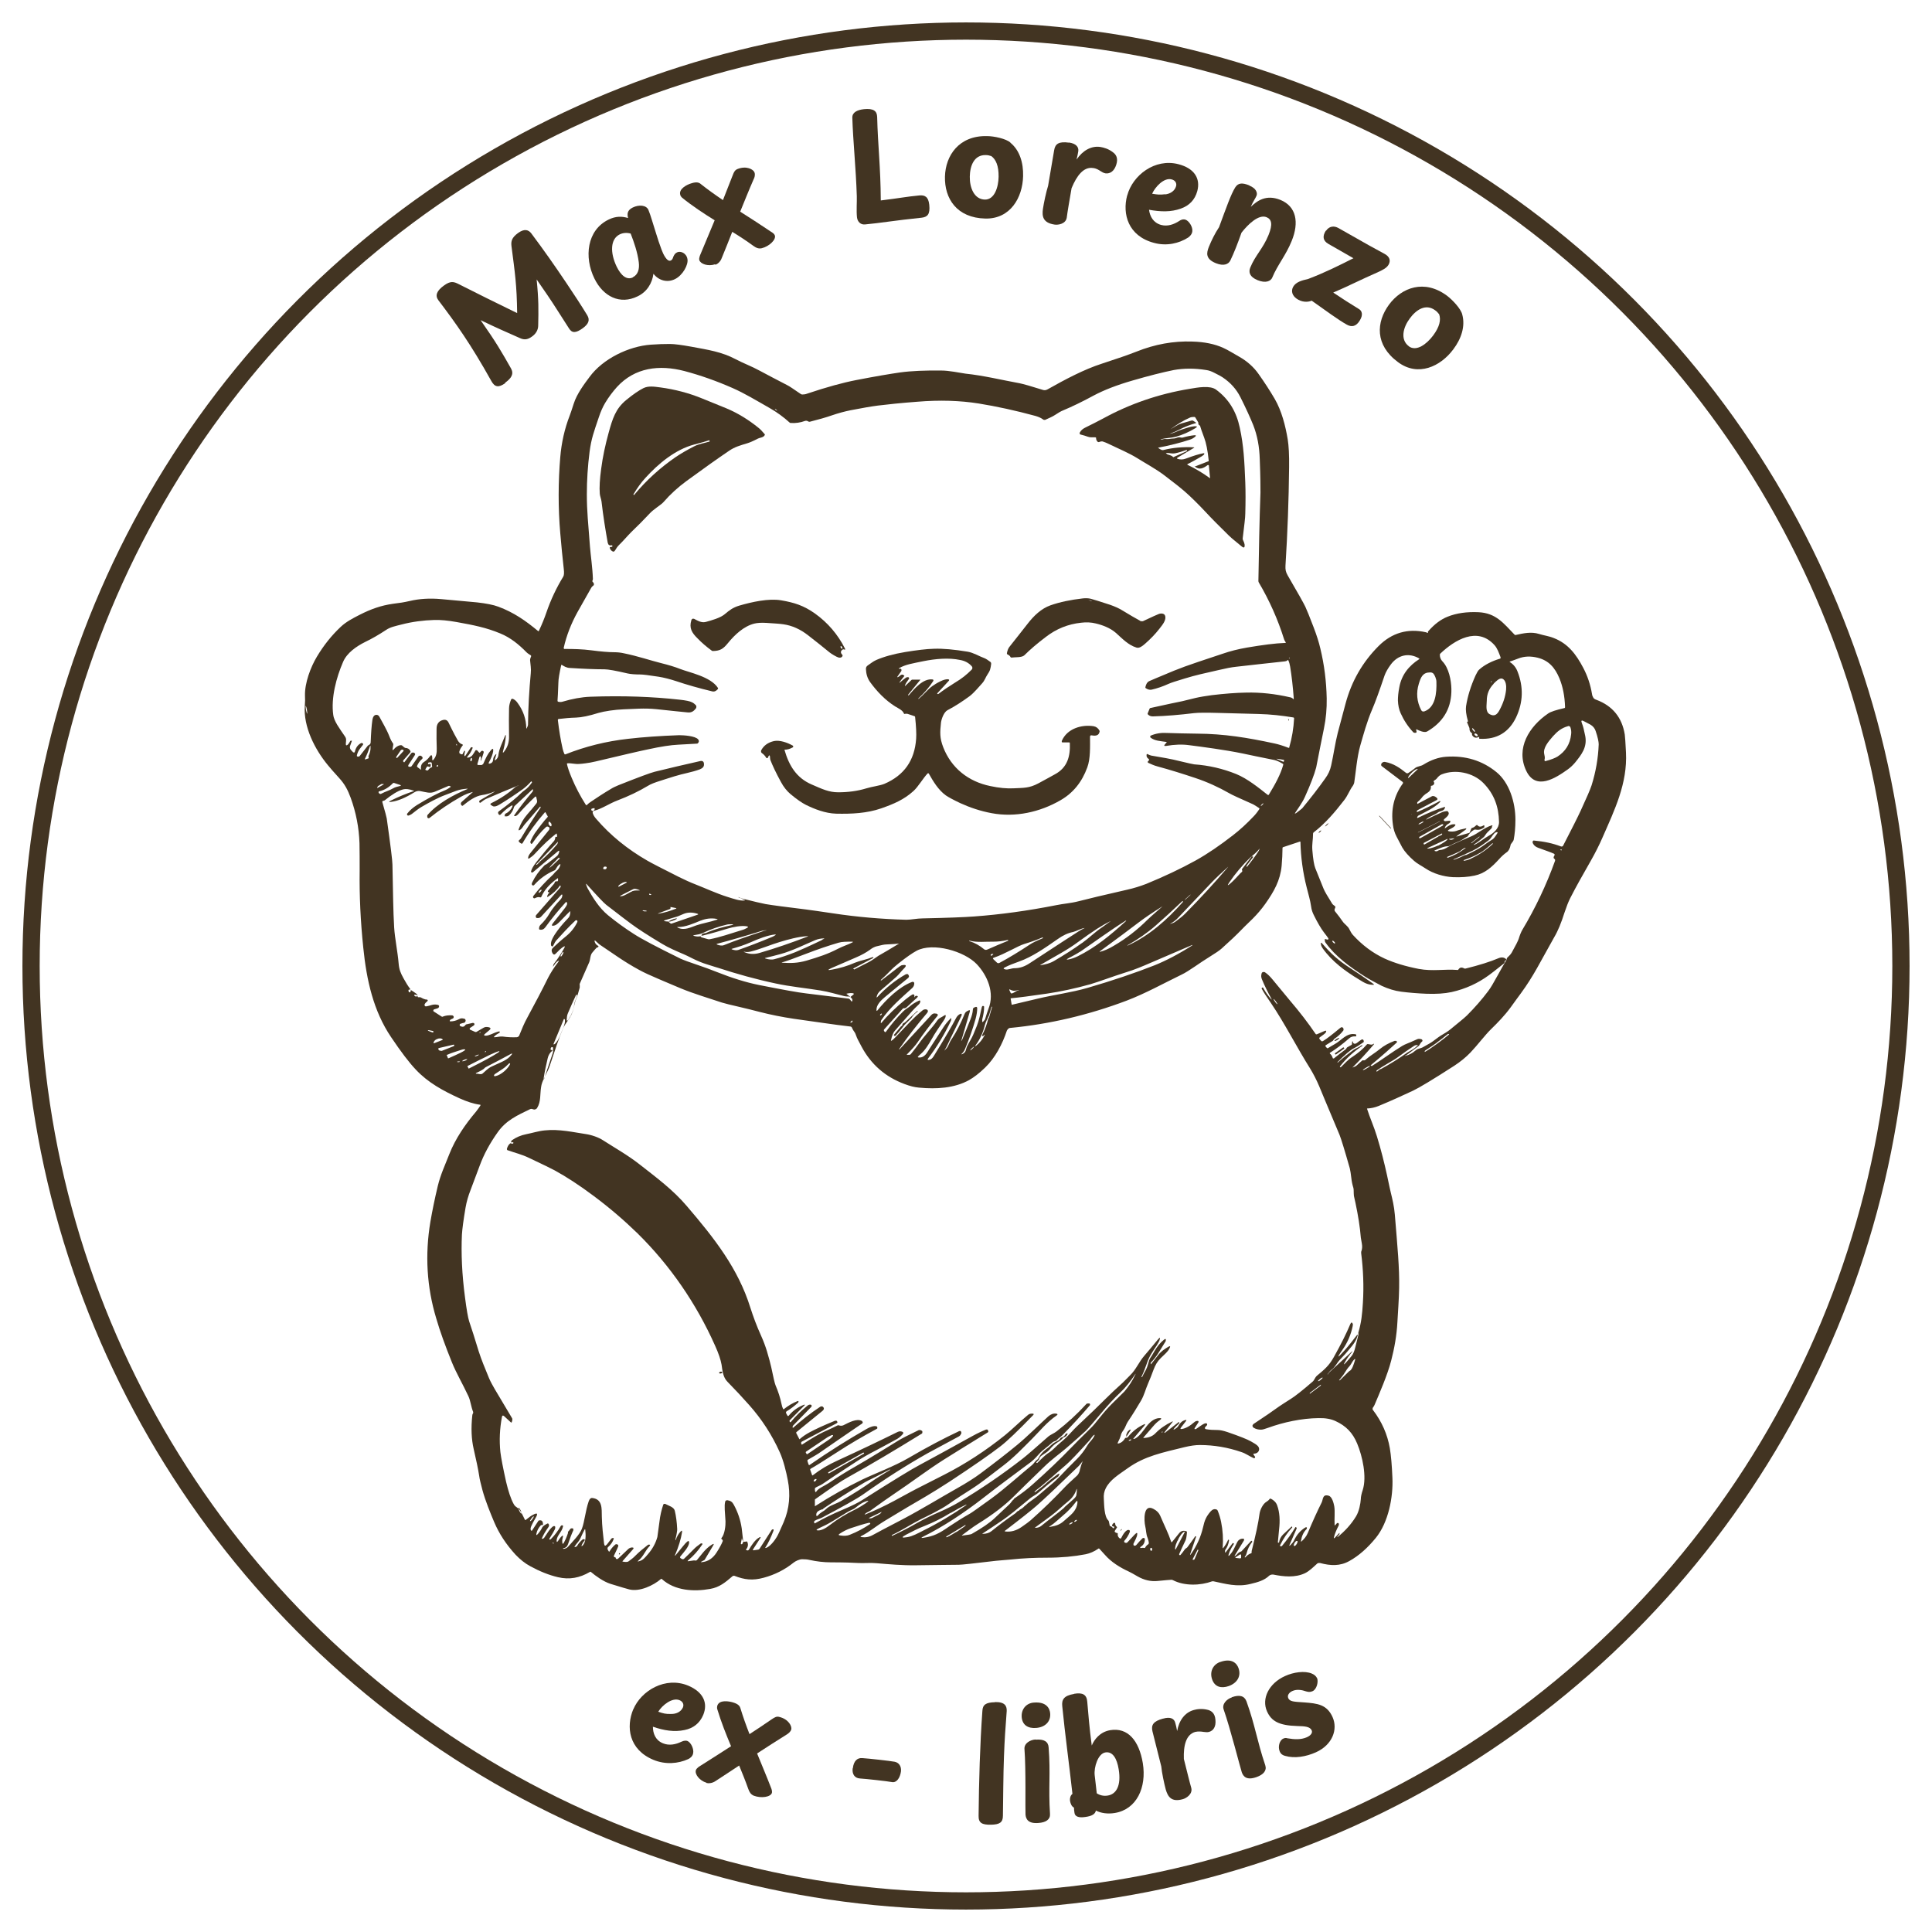 <?xml version="1.0" encoding="UTF-8"?>
<svg id="name" xmlns="http://www.w3.org/2000/svg" version="1.1" viewBox="0 0 1120 1120" fill="#423422">
  <!-- Generator: Adobe Illustrator 29.4.0, SVG Export Plug-In . SVG Version: 2.1.0 Build 152)  -->
  <defs>
    <style>
      .st0 {
        fill: none;
        stroke: #423422;
        stroke-miterlimit: 10;
        stroke-width: 10px;
      }
    </style>
  </defs>
  <path d="M751.2,471.5c2.2-1.7,3.4-2.6,3.7-2.9,5.1-6.2,9.6-12,13.4-17.4,1.6-2.2,2.8-4.6,3.4-7.5,1.4-6.3,2.3-12.9,3.8-18.8,1.9-7.1,3.1-11.7,4.5-16.9,3.5-13.1,9.9-24.2,19.2-33.5,7.7-7.7,16.9-10.3,27.3-8,.2,0,.5.2,1.1.4,0,0,0,0,.1,0,0,0,0,0,.1,0,0,0,0,0,0,0,0,0,0,0,0-.1v-.7c.1-.1.2-.2.3-.3,3.6-4.1,7.3-6.8,11.1-8.3,5.2-2.1,11.2-2.9,17.9-2.6,10.2.5,14.5,6.4,20.9,13,.2.2.4.3.7.2,4.4-1,9-2,13.5-.6,2.8.9,5.7,1.2,8.6,2.4,8.2,3.2,12.9,9.4,17,17.2,2.5,4.7,4.2,9.8,5.1,15.2.1.8.4,1.6.8,2.2.3.5.9.9,1.8,1.2,9.3,3.5,14.8,10.2,16.4,20.1.2,1.3.4,4.7.7,10.4.9,18-6.6,33.3-13.6,49.3-2,4.6-4.3,9.1-6.8,13.5-5.5,9.7-8,14-12,21.8-1,2-2.1,4.8-3.3,8.4-1.8,5.7-3.7,10.4-5.9,14.1-8.3,14.7-11.9,22.4-19.3,32.5-1.3,1.7-3.2,4.4-5.9,8.1-3.5,4.8-7.6,9-11.3,12.6s-7.9,9.3-12.1,13.7c-2.7,2.8-5.8,5.3-9.3,7.6-12.4,8-20.4,12.8-24,14.5-6.2,2.9-12.8,5.9-19.8,8.8-2.2.9-4.4,1.4-6.7,1.5,0,0,0,0-.1,0,0,0,0,0,0,0,0,0,0,0,0,.1,0,0,0,0,0,.1,1.6,5.1,4,10.3,5.7,15.9,2.4,7.8,4.3,15.4,5.9,22.7,1.2,5.7,1.9,9,2.1,9.7,1,4.1,2,8.2,2.4,13,1.6,19.5,2.7,30.6,2.5,42.5-.1,6.4-.7,14.2-1,19.7-.4,7.9-1.8,15.5-3.6,22.4-2.1,8.3-7.1,19.7-9.6,25.6-.3.6-.5,1.1-.8,1.4-.2.2-.4.6-.4.9,0,.3,0,.7.3.9,5.1,6.7,8.3,14,9.7,22,.7,4.2,1.2,9.9,1.5,17.2.5,11.2-2.3,25.8-9.6,34.8-4.8,5.9-9.9,10.4-15.3,13.4-5.5,3.1-11,2.8-17,1.2-.3,0-.7,0-1,0-.3,0-.6.2-.9.5-2.1,1.9-4.4,4.2-6.9,5.4-5.7,2.7-12.4,2-18.3.8-.7-.1-1.7,0-2.4.6-2.9,2.8-6.6,3.8-10.8,4.8-7.9,2-14.7-.1-21.5-1.5-.3,0-.5,0-.8,0-6.8,2.5-16.1,2.8-22.8-.7-.3-.1-.5-.2-.8-.2-1,0-3.6.3-8,.7-4,.4-7.9-.5-11.7-2.7-2.4-1.4-4-2.3-4.9-2.7-5.2-2.4-10.3-5.5-14.1-9.9-1.7-1.9-2.7-3-3.1-3.4-.2-.2-.4-.2-.6,0-2.5,1.7-4.9,2.7-7.3,3.2-6.7,1.3-14.1,2-22.3,2-7.3,0-14,.3-21.6,1.1-2.7.3-5.6.4-8.1.7-12.6,1.5-19.8,2.3-21.6,2.3-5.5,0-13.8.2-25.1.3-7.7.1-15.6-.6-22.5-1.2-3.3-.3-6.6,0-10.1-.1-3.4-.2-8.9-.4-16.4-.4-4.1,0-8.3-.5-12.4-1.4-1.2-.3-2.6-.4-4.3-.4-1.6,0-3.9,1.1-5,2-5.1,4.1-10.9,7-17.2,8.7-6.5,1.8-11.2,1.2-17.1-1.1-.2,0-.3,0-.5,0-.2,0-.3.1-.5.2-4.3,3.7-7.7,6.5-13,7.4-9.4,1.7-20.5,1.1-28-5.7-.2-.2-.4-.2-.6,0-4.3,3.7-12.3,7.5-18.3,6-1.3-.3-4.9-1.4-10.8-3.2-4.2-1.3-8.8-4.7-11.4-6.9-.2-.2-.5-.2-.7,0-5.8,3.4-11.8,4.6-18.5,3-5.1-1.2-10.4-3.3-15.9-6.3-3.2-1.7-6-4-8.6-6.7-5.5-6-9.6-12.3-12.4-18.9-2.2-5.2-5.1-12.3-6.8-18.5-1-3.8-1.7-6.6-1.9-8.3-.6-3.9-1.7-9.1-3.2-15.6-1.3-5.6-1.6-12.1-.8-19.5,0-.3.1-.5.2-.8.2-.3.3-.5.3-.6,0-.2,0-.4,0-.6-1.2-2.8-1.5-6.5-2.8-9.2-3.2-6.9-6.9-13.1-9.5-19.5-3.8-9.4-6.9-17.9-9.1-25.5-5.5-18.2-6.6-36.9-3.4-56,1.1-6.4,2.5-13.3,4.3-20.8,1.6-6.6,4.2-12.1,6.7-18.5,3.5-8.9,9.2-17.2,15.4-24.5.7-.8,1.9-2.6,2.6-3.6,0,0,0-.1,0-.2,0,0,0-.1,0-.2,0,0,0-.1-.1-.1,0,0-.1,0-.2,0-3.7-.5-7.6-1.8-11.8-3.7-9.6-4.4-18.3-9.1-25.4-16.7-3.8-4-8.6-10.3-14.3-18.8-10.2-15.1-14.2-32.9-16.1-51.8-1.6-15.3-2.3-30.2-2.1-44.7,0-5.8,0-11.1-.1-15.9-.3-9-2-17.8-5.1-26.3-1.7-4.6-3.4-7.9-6.8-11.6-3-3.3-5.2-5.8-6.4-7.3-7.6-9.2-14.3-22.3-13.4-34.5.2-2.1.2-4.1.1-5.8-.2-7.4,3.3-16.6,6.9-22.6,4-6.7,8.6-12.4,13.8-17.3,3.2-3,6.9-4.9,11-7,6.5-3.3,12.3-5.4,19.4-6.4,4.1-.5,6.1-.8,9.6-1.6,5.5-1.3,11.5-1.7,18.2-1.1,11.3,1,18.3,1.7,20.8,1.9,5.3.6,9.5,1.4,12.4,2.5,8.9,3.3,15.8,8.1,23,14.1.2.2.4.1.5-.1,1.8-3.8,3.2-7.3,4.3-10.5,2.6-7.6,5.9-14.5,9.8-20.9.5-.8.6-2.3.3-4.7-.7-6.3-1.4-13.1-2-20.4-1.3-14.8-1.2-30.3,0-44.3.7-8.3,2.5-16.4,5.5-24.1.4-.9,1.1-3.2,2.3-6.8,1.8-5.8,6.5-11.9,9.1-15.4,7.7-10.6,22.8-17.9,35.6-18.8,4-.3,7.6-.4,11-.4,2.8,0,7,.6,12.6,1.6,9.6,1.8,17.4,2.9,25.7,7.3,4.3,2.3,9.3,4.1,13.8,6.6,4.5,2.4,9.8,5.2,16,8.4,1.1.5,3.7,2.3,7.8,5.1.2.2.5.2.8.3.9,0,1.9-.1,2.9-.5,11.3-3.8,20.8-6.4,28.6-7.9,11.3-2.2,19.8-3.6,25.3-4.4,6.6-.9,14.5-1.2,23.8-1.1,2.3,0,4.8.3,7.4.7,4.4.7,6.7,1.1,6.7,1.1,10.5,1.1,20.6,3.6,31.5,5.6,2,.4,6.6,1.7,13.6,3.9.8.2,1.6.1,2.5-.4,10.1-5.7,21.2-11.6,31.5-14.9,8.6-2.8,15.3-5.1,20.1-7,10.5-4.2,21.3-6.2,32.4-5.8,6.9.2,12.9,1.4,17.9,3.7,2.5,1.1,6.2,3.4,9.2,5.1,4.6,2.6,8.4,6,11.2,10,3.4,4.8,6.6,9.7,9.4,14.5,4,6.9,6.2,15.6,7.5,23.4.6,3.7.9,9.1.8,16.2-.2,19-.9,38-2.1,57-.1,2.3.1,3.6,1.3,5.7,5.9,10.1,9.3,16.2,10.2,18.1.9,1.9,2.5,5.9,4.8,11.9,1.8,4.7,3.1,8.8,3.9,12.3,2.3,9.5,3.5,19.1,3.7,29,.1,5.8-.4,11.6-1.6,17.4-1.4,6.9-2.1,10.4-2.1,10.4-1.6,8-2.4,12.1-2.4,12.2-1.1,4.2-3.3,9.9-6.6,17.2-1.6,3.5-3.8,6.3-5.7,9.3-.2.3-.2.4.2.1ZM429.4,520.7c7.5,1.9,12.3,3,14.4,3.4,4.1.7,11.8,1.7,23.2,3.1,3.2.4,8.6,1.2,16.1,2.3,13.8,2.1,27.9,3.3,42.3,3.7,2.8,0,6.3-.8,9.5-.8,14.4-.3,24.3-.7,29.6-1.1,15.3-1.1,31.3-3.3,48-6.6,3.8-.8,8.4-1.1,12.6-2.2,5.5-1.4,14.9-3.7,28.2-6.7,4.1-.9,7.8-2.1,11.2-3.4,10.5-4.3,20-8.8,28.7-13.6,6.8-3.8,14-8.7,21.7-14.7,4-3.1,7.9-6.7,11.6-10.6,1.2-1.2,2.4-2.7,3.5-4.4.2-.2.1-.4,0-.6-1.6-1.1-2.8-1.8-3.5-2.2-7.9-3.5-12.5-5.6-13.8-6.4-6.3-3.6-12.9-6.6-19.8-8.9-7.2-2.4-14.5-4.7-21.9-6.7-1.9-.5-3.7-1.3-5.4-2.1,0,0-.2-.1-.2-.2,0,0,0-.2,0-.3,0-.1,0-.2,0-.3,0,0,.1-.2.2-.2.2-.1.4-.3.5-.5,0-.1,0-.3,0-.4,0-.1-.1-.3-.2-.3-1-.7-1.4-1.5-1.2-2.5,0-.4.3-.5.6-.3.6.3,1.3.6,2,.8,6.4,1.1,11,1.8,16.9,3.3,4.6,1.1,7.3,1.7,8.1,1.8,8.5.6,16.6,2.5,24.3,5.6,6.6,2.7,13.1,8,18.3,12.1,0,0,.1,0,.2,0,0,0,.1,0,.2,0,0,0,.1,0,.2,0,0,0,.1,0,.1-.2,3.6-5.9,6.7-11.5,8.3-17.2,0-.3,0-.5-.2-.6-2-1.2-3.6-1.9-4.9-2.2-8-1.6-14.2-2.9-18.4-3.8-10.1-2.1-23.9-3.9-30.9-4.8-4.2-.6-8.7-.4-13.4.4-1.3.2-1.5-.2-.6-1.1l.7-.8c.2-.2.2-.4-.1-.4-3.4-.5-6.7-.6-9.1-2.5,0,0-.2-.2-.2-.3,0-.1,0-.2,0-.4,0-.1,0-.2.1-.3,0,0,.2-.2.3-.2,2.8-1.2,5.9-1.7,9.1-1.5,5.2.2,11.1.3,17.7.4,15.7.1,29.1,2.3,44.9,5.7,2.3.5,4.9,1.3,8,2.5,0,0,.1,0,.2,0,0,0,.1,0,.2,0,0,0,.1,0,.1-.1,0,0,0-.1,0-.2,1.6-5.5,2.5-11.1,2.8-16.7,0-.2,0-.3-.1-.4-.1-.1-.3-.2-.4-.2-6.8-1.1-12.8-1.8-20.3-2-8.4-.2-15.9-.4-22.4-.6-7.4-.2-12.3-.2-14.8.1-8.3,1-16.2,1.7-23.9,1.9-1.1,0-2-.3-2.8-1.1,0,0-.1-.2-.2-.3,0-.1,0-.2,0-.3l1.1-2.7c.1-.3.4-.5.7-.5,9.5-2.1,15.6-3.4,18.2-3.9,0,0,2.6-.6,7.8-1.9,2.6-.6,5.7-1.1,9.3-1.6,7.5-.9,14.1-1.4,20-1.5,8.2-.2,16.8.7,25.8,2.8.2,0,.4.1.7.3.4.2.6.4.7.5.3.4.4.3.4-.3-.5-6.8-1.2-12.9-2.1-18.4-.2-1.2-.5-2.4-1-3.5-.1-.3-.3-.4-.6-.1-.4.4-.8.5-1.5.6-9.6,1-18.9,2.1-28,3.1-3,.3-6.4,1-10.2,1.9-8.4,1.9-13.5,3-19.7,4.9-5,1.5-8.1,2.5-9.4,3.1-3.5,1.6-6.8,2.7-9.9,3.4-1,.2-2.1,0-3.3-.8-.1,0-.2-.2-.3-.3,0-.1,0-.3,0-.4.4-1.8,1.1-2.9,2.1-3.4.3-.2,5.2-2.2,14.5-6.1,3.7-1.5,8.3-3.2,14-5.1,8.2-2.7,12.9-4.3,14.1-4.7,4.3-1.5,9-2.7,14.2-3.6,8.9-1.5,16.3-2.5,22.2-2.7.3,0,.4-.2.2-.4-.3-.6-.7-1-.9-1.7-3.6-11.5-8.5-22.5-14.7-33-.1-.2-.2-.5-.2-.8.3-17.8.6-34.9,1.2-51.3,0-2.8,0-9.1-.4-19-.2-7.5-1.4-14-3.8-20.1-1.9-4.7-4.4-10.1-7.4-16.1-2.4-4.8-5.9-8.6-10.4-11.6-.7-.5-2.2-1.3-4.6-2.5-1.7-.9-3.3-1.5-4.9-1.7-6.9-1.1-13.1-1-18.7,0-6.4,1.3-14.4,3.3-24,6.1-9,2.6-16.5,5.5-22.5,8.7-6.8,3.7-12.7,6.5-17.7,8.6-1.3.5-2.8,1.4-4.6,2.6-1.8,1.2-3.5,1.8-5.6,2.8-.2.1-.5.2-.8.1-.3,0-.5-.1-.7-.3-1.2-.9-2.7-1.5-4.4-2-11.4-3.1-22.4-5.5-32.9-7.2-10.7-1.7-22.6-2.1-35.7-1-9.4.7-16.9,1.5-22.6,2.2-3.9.5-9.1,1.4-15.8,2.7-3.5.7-7.2,1.7-11,3-3.4,1.2-7.7,2.4-12.8,3.7-.2,0-.5,0-.7-.1-.7-.5-1.4-.6-2-.4-2.7,1-5.5,1.4-8.3,1.2-.2,0-.4,0-.6-.2-3.5-3.2-7.5-6.1-11.7-8.5-7.9-4.5-14.5-8.5-21.3-11.5-9.3-4.1-18.6-7.4-28-9.9-14.6-3.8-28.8-2.1-39.2,9.3-2.4,2.7-4.7,5.7-6.8,9.2-1.3,2.2-2.6,5-3.7,8.4-2.8,8.3-4.3,12.2-5.3,19.8-1.1,8.5-1.6,16.8-1.6,24.8,0,9.9.8,16.8,1.8,30.2.4,5.1,1.5,12.4,1.7,18.7,0,.3,0,.7-.3,1.2,0,.3,0,.5.2.6.4.4.7.8.7,1.4,0,.3,0,.5-.3.7-.7.6-.9.7-1.4,1.6-2.2,3.9-4.8,8.5-7.8,13.8-3.7,6.7-6.4,13.6-8,20.7,0,0,0,.2,0,.3,0,0,0,.2.1.2,0,0,.1.1.2.2s.2,0,.3,0c5.2,0,10.1.1,15.5.8,5.4.7,9.8,1.1,13.3,1.1,1.8,0,3.6.2,5.4.6,8,1.6,15.9,4.3,21.6,5.7,4.4,1.1,8.1,2.2,11.1,3.4,5,2,17.7,4.4,21.9,11,.1.2.1.4,0,.6-1,1.2-2.1,1.7-3.3,1.4-7.9-1.9-14.9-3.9-20.8-5.9-3.7-1.2-7.1-2.1-10.3-2.6-5.7-.9-9.2-1.3-10.5-1.3-3.2,0-5.7-.2-7.5-.6-6.8-1.6-11.3-2.4-13.4-2.4-5.7,0-12.5-.3-20.3-.8-1.7-.1-3.2-1-4.3-1.7-.3-.2-.5,0-.5.2-1,4.6-1.6,8-1.6,10-.2,5.7-.4,9.2-.5,10.5,0,.3.1.5.4.6.9.2,1.7.2,2.4,0,5.7-1.7,11.1-2.7,16.2-2.9,19.2-.7,36.4,0,51.7,1.7,3.7.4,6.1.9,7.2,1.5.9.4,1.6,1,2.2,1.6.3.3.4.6.4,1,0,.4-.1.7-.3,1-1.2,1.5-2.4,2.5-4.7,2.3-3.5-.3-9.6-1-18.3-1.9-7-.7-12.9-.1-19,.1-5,.2-11.1,1.1-14.5,2.1-5.4,1.7-9.8,2.6-13,2.7-3.5.1-6.8.4-10,.8-.2,0-.3.1-.4.2-.1.1-.1.3-.1.5.7,5.9,1.6,11.4,2.8,16.7.3,1.1.6,2.1,1,2.9.1.2.3.3.6.2,11.6-4.6,23.7-7.6,36.3-9,8.6-1,18.5-1.7,29.6-2.1,2.6,0,9.3.4,11,2.4.6.7.6,1.4,0,2.1,0,.1-.2.2-.3.3-.1,0-.3.1-.4.1-3.7.2-7.3.4-10.8.6-4.3.2-10.2,1.1-17.5,2.7-5.4,1.1-15.5,3.5-30.3,7-2.2.5-4.2.9-6,1.1-2.9.4-4.9.5-6.1.3-2.3-.3-3.7-.4-4.3-.3-.3,0-.4.2-.3.5.3,1.6,1.2,4.3,2.7,7.9,2.3,5.5,5,10.6,8.1,15.5.3.5.6.5,1,0,.5-.5,1.1-1,2-1.6,3.7-2.5,7.5-5,11.4-7.3,1.4-.9,2.9-1.6,4.6-2.3,11.6-4.6,18.6-7.2,21-7.8,8.6-2.1,17.4-4.2,26.4-6.2,1.4-.3,2.2.3,2.2,1.8,0,0,0,0,0,0,.1,1.4-.7,2.3-2.4,3-4.9,1.8-9.5,2.4-14.6,4-4.4,1.4-7.1,2.2-7.9,2.5-3.6,1.1-6.1,2.1-7.5,3-5.5,3.3-11.4,6.1-17.7,8.5-4.8,1.8-9.1,4.9-13.6,6-.1,0-.3,0-.4.2-.1,0-.2.2-.3.3,0,.1-.1.2-.1.4,0,.1,0,.3,0,.4.3,1.1,1,2.3,2.1,3.5,8.1,9.4,18,17.5,29.7,24.2,2.6,1.5,8.7,4.6,18.2,9.4,3.2,1.6,6.5,3.1,10.1,4.5,4.9,1.9,11.8,5.1,17.9,7,3.5,1.1,7.5,2.5,10,2.1.4,0,.4-.2,0-.3l-3-1.3c-1-.4-1-.5,0-.2ZM450.5,238s0,0,0,0c0,0,0,0-.1-.2,0,0-.1-.1-.2-.2,0,0-.2-.1-.3-.2,0,0-.2-.1-.3-.2,0,0-.2-.1-.2-.1,0,0-.1,0-.2,0,0,0,0,0,0,0s0,0,0,0c0,0,0,0,.1.2s.1.1.2.2c0,0,.2.1.3.2,0,0,.2.1.3.2,0,0,.2.1.2.1,0,0,.1,0,.2,0,0,0,0,0,0,0ZM269.6,435.5c-.3,1.2-.4,1.9-.4,2.1,0,.9.3,1,.8.2l2.9-4.4c0-.1.2-.2.4-.2.1,0,.3,0,.4,0l.3.2c0,0,.1.1,0,.2-.6,1.7-1.6,3.4-3,5-.5.5-.3.7.4.6,2.3-.4,2.8-1.9,4.2-4.1,0,0,.1-.2.2-.2,0,0,.2,0,.3,0,.1,0,.2,0,.3,0,0,0,.2,0,.3.2l1,1.1c.2.2.4.2.6,0,.7-1,1.3-1.2,1.9-.7.1,0,.2.2.2.4,0,.1,0,.3,0,.4l-1.5,4.6s0,0,0,0h-.2c-.1.1-.2,0-.1,0,.3-.9.3-1.5.2-1.9-.3-.8-.6-.8-.9,0l-1.1,3.7c-.2.5,0,.8.6.8h1.4c.3,0,.6,0,.9-.3.3-.2.5-.4.6-.7,1.4-3.2,2.3-5.3,4.3-7.6,1-1.2,1.5-1,1.3.6-.2,1.5-1,3.8-2.6,6.7,0,0,0,.1,0,.2,0,0,0,.2,0,.2,0,0,.1.1.2.1,0,0,.1,0,.2,0,1.4-.2,2.1-1,2.2-2.4,0-1.1.6-2.1,1.5-3,.3-.3.4-.3.3.2l-.8,2.6c-.2.7,0,.8.5.4.7-.5,1.4-1.5,1.5-2.6.4-3.9,2.5-7.7,3.7-10.9.5-1.3.7-1.3.6.1-.2,2.5-.7,5.2-1.5,8.1-.4,1.3-.1,1.5.7.3,1.9-2.5,2.8-5.4,2.7-8.7-.1-7-.1-12.4,0-16.1,0-1.7.5-3.5,1.2-5.2,0,0,0-.2.2-.2,0,0,.2-.1.2-.2,0,0,.2,0,.3,0,0,0,.2,0,.3,0,1.1.5,2,1.3,2.7,2.3,3.4,4.6,5,9.5,5.1,14.7,0,.4,0,.5.3,0,.5-1,.7-1.6.7-1.9.1-10.2.7-20.1,1.6-29.9.3-2.6-.2-5.1-.4-7.6,0-.9.4-1.6.6-2.2,0-.3,0-.5-.2-.6-.7-.4-1.8-1.1-2.5-1.8-4.4-4.5-9.3-8.5-15.2-10.9-8.2-3.4-15.3-4.8-25.3-6.6-5-.9-9.3-1.3-12.9-1.2-6.4.2-12.7,1-18.9,2.6-3.9,1-6.6,1.5-9.1,3.2-4.1,2.7-8.2,5.1-12.2,7-5,2.5-10.5,6.3-12.7,11.5-3.9,9-7.1,20.8-5.7,30.8.2,1.6,1,3.5,2.3,5.7,1.5,2.4,3,4.6,4.4,6.6,1.1,1.5.7,2.5.6,4.1-.1,1.3.3,1.5,1.2.7.4-.4.8-1,1.3-1.9,0-.1.2-.2.3-.3.1,0,.3,0,.4,0h.3c0,0,0,0,0,.1,0,0,0,0,0,0,0,0,0,0,0,0,0,0,0,0,0,0l-1.1,3.1c-.1.3-.1.7,0,1.1s.3.7.5,1l1.3,1.4c0,0,.2.1.3.1,0,0,.2,0,.3,0,0,0,.2,0,.3-.1s.1-.2.1-.3c.6-2.4,1.7-4,3.6-5,.3-.2.7,0,1.1.2,0,0,.1.1.1.2,0,0,0,.1,0,.2,0,0,0,.2,0,.2,0,0,0,.1-.1.2-1.5,2-2.9,3.3-3.5,6.1,0,.1,0,.2,0,.3,0,.2.1.3.2.3.3.1.5.2.8.1.3,0,.5-.2.7-.4l4.7-6c0,0,.1-.1.2-.1.9-.4,1.4-1,1.4-1.8.2-5.3.5-9.6,1-13,.2-1.3.8-2.9,2.3-2.9.8,0,1.4.4,1.8,1.2,1.8,3.4,4.2,7.3,5.7,11.2.6,1.6,1.3,3,2.1,4.1.2.2.2.5.2.8l-.4,2.5c-.1.8,0,.9.6.3,1.2-1.4,2.5-2.3,4-2.5.4,0,.7,0,.9.2l1.3,1.1c.2.1.4.2.6.3,1.3,0,2.3.6,2.9,1.7,0,.1.1.3.1.4,0,.1,0,.3-.1.4l-4.1,4.7c0,.1-.1.3-.1.4,0,.1,0,.3.2.4l.3.3s0,0,0,0c0,0,0,0,.1,0,0,0,0,0,.1,0,0,0,0,0,0,0l4-5.2c.3-.4.7-.5,1.2-.4h.3c.8.4,1,.9.5,1.6l-3.7,5.7c0,0,0,.2,0,.3,0,0,0,.2,0,.3,0,0,0,.2.2.2,0,0,.2.1.3.1,0,0,.1,0,.2,0,.6.1,1.1,0,1.4-.6l3.8-5.4c.1-.2.3-.3.6-.4.2,0,.5,0,.7,0,.4.2.7.4.9.7.3.4.3.8-.1,1.2-1.3,1.1-2.3,2.5-2.9,4-.1.3,0,.5.2.7l2.1,1.6s0,0,0,0c0,0,0,0,0,0,0,0,0,0,0,0,0,0,0,0,0,0-.3-2.1.2-3.6,1.6-4.5,1.4-.9,2.5-1.9,3.4-3.2.9-1.2,1.4-1,1.5.5v1.5c.1,0,.1,0,.2.1,0,0,0,0,.1,0,0,0,0,0,.1,0,0,0,0,0,.1,0,1.8-2.1,2.2-4,2.1-7-.1-3.5-.2-7.2-.1-11.2,0-2.8,1.3-4.5,3.7-5.1,1.5-.4,2.6.1,3.3,1.6,2.7,5.6,4.6,9.1,5.5,10.6.6.9,1.4,1.6,2.4,1.9,0,0,.1,0,.2.1,0,0,0,.1.1.2,0,0,0,.2,0,.2,0,0,0,.1-.1.2-.9,1.1-1.6,2.3-1.9,3.5,0,.2,0,.5,0,.7,0,.2.2.4.4.5l.5.3c0,0,.2,0,.3.1,0,0,.2,0,.3,0,0,0,.2,0,.3-.1,0,0,.1-.1.2-.2.2-.6.5-1.1.8-1.6.3-.5.4-.5.3.1ZM433.1,893.6c.8,1.6.6,3.1-.5,4.5-.2.3-.2.5.2.6h.3c.2.2.4.1.6,0,.2,0,.4-.2.5-.4,1.3-2.3,3.6-5.8,5.9-7,.9-.5,1.1-.3.5.6l-4,6.2c-.3.5-.2.7.4.6l2.1-.3c.7,0,1.2-.4,1.5-1l6.7-10.4c.1-.2.3-.3.5-.4.2,0,.4,0,.6,0,.1,0,.1.3,0,.8-1.6,4.1-3.1,7.3-4.7,9.7-.2.2-.1.3.2.3,2.4-.6,5.3-4.5,6.4-6.4.7-1.1,2-4,4-8.6,3.4-7.9,4-16.2,2.4-24.3-.8-4.4-2.6-11.8-4.7-16.3-4.5-10-10.4-19.1-17.7-27.3-3.8-4.3-8-8.8-12.6-13.5-2.6-2.6-2.9-6.5-3.4-9.9-.5-2.8-1.7-6.5-3.8-11.1-10.8-24.2-26-46.4-44.9-65-7.8-7.6-16.2-14.8-25.3-21.6-8.4-6.3-16.1-11.3-22.9-15-2-1.1-6.8-3.4-14.6-7.1-4.3-2.1-8-2.9-12.5-4.5-.2,0-.3-.2-.4-.4,0-.2-.1-.4,0-.6.4-1.3,1-2.3,1.8-2.9.2-.2.4-.2.7,0,.2,0,.4.1.6.1.4,0,.6-.2.6-.4,0-.4,0-.5-.4-.4h-.4c-.4.2-.5.1-.5-.2,0-.4.2-.7.5-1,2.4-1.7,5.2-2.9,8.3-3.5,3.1-.6,7.3-1.9,10.7-2.2,8.3-.9,16.8,1.1,23.6,2.1,3.5.5,7.6,1.9,10.3,3.7,6.2,4,14.5,8.7,21.2,14,9.7,7.6,19.2,14.6,27.2,24,16,18.7,29.8,36.2,36.9,59,1.7,5.3,3.7,10.7,6.2,16.2,1.4,3.1,2.5,6.1,3.4,9,1.2,4,2,7.1,2.5,9.3,1.2,5.8,2,9.3,2.5,10.5,1.5,3.5,2.7,7.1,3.5,11,.2,1.1.5,1.9.9,2.7,0,0,0,0,0,.1,0,0,0,0,.1,0,0,0,.1,0,.2,0,0,0,.1,0,.1,0,2.5-2,5.2-3.6,8-4.7,0,0,.1,0,.2,0,0,0,.1,0,.2,0,0,0,.1.1.1.2,0,0,0,.1,0,.2,0,.2-.1.4-.3.6-2.1,1.9-4.3,3.6-6.5,4.9-.5.3-.6.8-.3,1.3l.6,1.1c.3.5.6.6,1,0,2.4-2.9,5.4-4.9,8.8-6.2,0,0,0,0,.2,0,0,0,.1,0,.2.2,0,0,0,0,0,0,0,0,0,0,0,0,0,0,0,0,0,0,0,0,0,0,0,0l-8.7,8.8c-.1.1-.2.2-.2.4,0,.1,0,.3.1.4l.2.3c.1.1.3.1.4,0,2.9-3.5,6.2-6.7,9.8-9.6.5-.4,1.1-.6,1.7-.5.1,0,.3,0,.4.2.1,0,.2.2.2.3,0,.1,0,.3,0,.4,0,.1,0,.3-.2.4l-10.5,10.8c-.2.2-.3.4-.3.7v.3c0,.3.1.4.4.2,4.8-4.3,10-8.4,15.6-12.1.1,0,.3-.2.5-.2.2,0,.4,0,.6,0,.2,0,.4.2.5.3s.3.3.4.5c0,0,0,0,0,0,.1.3.2.6,0,.9-.1.3-.4.7-.7.9l-15.1,12.3c-.2.2-.2.4-.1.6l1.7,3.3c.1.3.3.3.5,0,1.6-1.4,3.4-2.6,5.4-3.7,3.5-1.9,8.5-4.2,14.9-6.8.2,0,.5,0,.7,0,.2,0,.4.2.5.4v.2c.2,0,.2.1.2.2,0,0,0,.2-.1.3,0,0-.2.2-.3.3-.1,0-.2.2-.3.2l-19.9,10.5c-.4.2-.6.6-.4,1.1v.3c.2.4.4.4.7.2,5.5-3.6,9.5-5.9,12.1-7.1,4.5-2,7.3-3.4,8.3-3.9.2-.1.5-.1.7,0,.9.3,1.7.3,2.5,0,3.4-1.7,7.7-4.1,10.8-2.6.1,0,.2.2.3.3,0,.1.1.3.2.4s0,.3,0,.4c0,.1-.1.3-.3.4-.2.2-.5.4-1,.7-8.1,5.5-16.2,11.1-24.3,16.7-1.1.7-3.1,1.9-6.1,3.6-.2,0-.3.2-.3.4,0,.2,0,.4,0,.5l.6,1.8c.1.4.4.5.7.3,11.1-7.7,22.1-14.6,33.1-20.9,1.7-1,4.3-2,5.7-1.4.1,0,.2.1.3.3,0,.1.1.2.1.4,0,.1,0,.3,0,.4s-.2.2-.3.3c-8.1,4.4-15.1,8.4-23.7,14-7.4,4.8-12.2,7.8-14.6,9.1-.3.2-.4.4-.3.7l1.1,3.1s0,0,0,.1c0,0,0,0,.1,0,0,0,0,0,.1,0,0,0,0,0,.1,0,4.5-3.5,9.1-6.2,14.6-8.7,13.3-6.1,24.8-11.6,34.7-16.5,1.1-.5,1.9-.4,2.9,0,0,0,.2.1.2.2,0,0,.1.2.1.3,0,.1,0,.2,0,.3,0,.1,0,.2-.1.3-1.1,1.3-2.2,2.2-3.3,2.9-5.8,3.2-10,5.4-12.4,6.7-4.1,2.1-8.2,4.4-12.1,7-8.4,5.4-14.7,9.6-18.9,12.5-1.2.8-3.1,1.5-4,2.1-.3.2-.4.4-.4.6,0,.6,0,1.2.2,1.7.2.4.3.4.6,0,1.1-1.7,3.6-2.8,5.3-3.8,1.1-.6,2.4-1.4,3.7-2.3,4-2.7,8.5-5.5,13.6-8.4,8.9-5.1,16.8-10.1,25.5-15.4,1.3-.8,5.1-2.8,11.4-5.8.2,0,.5,0,.8,0,.3.1.7.3,1,.5,0,0,.2.2.2.3,0,.3,0,.5,0,.8,0,.2-.2.5-.5.6-15.2,9.4-29.5,17.9-42.8,25.3-3.7,2-9.9,6.3-18.8,12.6-.1,0-.2.2-.2.4v3.7s0,0,0,0c0,0,0,0,0,0,0,0,0,0,0,0,0,0,0,0,0,0,9.2-5.9,18.3-11,27.3-15.4,7.3-3.5,18.8-7.8,27-12.6,10.6-6.2,20.3-11.3,29.2-15.5.8-.4,1.3-.1,1.4.8,0,.2,0,.3,0,.4-.2.4-.4.8-.6,1.1s-.5.5-.8.7c-6.2,3.3-12.3,6.6-18.2,9.8-11.7,6.6-24.2,14.5-37.3,23.8-3.7,2.6-11.8,7.1-24.1,13.6-1,.5-2.7.9-4,1.7-.2,0-.3.2-.3.4s0,.4,0,.5v.3c.1.3.3.4.6.2,4.9-2.8,10.4-5.5,16.4-8,4.9-2.1,8.6-3.9,11.2-5.6,17.3-11,28.4-17.8,33.2-20.3,6.9-3.7,17.1-9.3,30.5-16.7,2.9-1.6,5.5-2.8,7.8-3.7.1,0,.2,0,.3,0,.1,0,.2,0,.3,0,0,0,.2.1.3.2,0,0,.1.2.2.3v.3c.2.2.2.3.1.5,0,.2-.2.3-.3.4-13.5,8.3-22,13.6-25.5,15.8-9.6,6.1-19,13.3-28.3,19.5-3.8,2.6-8.6,5.9-14.3,10.1-.8.6-2.3,1-3,1.8-.4.4-.3.5.2.3,5.7-2.3,11.2-4.9,16.6-7.8,8.3-4.5,12.5-6.8,12.6-6.8,3-1.5,8.4-4.3,16.3-8.3,12.4-6.3,24.2-14,35.4-23,4.1-3.3,9-8.2,13.4-11.8.6-.5,1.3-.7,2.1-.7h.4c.8,0,1,.3.4.9-8.9,9.2-15.2,15.2-19,18.1-5.8,4.5-15.6,11.3-29.4,20.4-4.8,3.1-9.4,6-13.8,8.6-6.6,3.8-14.5,8.5-23.7,14.1-5,3-9,6.5-13.6,8.8-.8.4-.7.6.1.7,2.3.3,4.5-.1,6.6-1.3,1.4-.8,7.2-3.9,17.6-9.3,10.6-5.6,22.2-12.7,31.1-17.7,5.5-3.1,10.1-6,13.7-8.7,8.3-6.2,15.4-11.7,21.2-16.5,5.5-4.5,13.9-12.8,18-16.5,1.5-1.3,3-1.8,4.5-1.6,1,.1,1.1.5.3,1.1-5.5,3.7-9.9,9.2-14.1,13.4-5.5,5.5-10.7,11-16.9,15.7-7.4,5.6-12.2,9.6-18.6,13.7-4.4,2.8-7.9,5-12.9,8.5-5,3.5-11.7,6.6-16.1,8.8-5.4,2.7-11.1,6.5-16.9,9.2,0,0-.1,0,0,.2v.2c.1,0,.2.1.3,0,4.9-2.3,9.5-4.6,13.8-7.1,3.9-2.2,8.6-4.6,14-6.9,4.3-1.9,7.8-3.7,10.5-5.3,13.1-7.8,25.4-16.2,37.1-25.3,2.2-1.7,7.2-6,15.1-13,1.2-1,3.3-1.8,4.7-2.9,6.3-4.9,12-10.1,17.1-15.7.1-.2.3-.3.5-.4.2,0,.4-.1.6-.1h.7c.1,0,.2,0,.3.1,0,0,.1.2.2.3,0,.1,0,.3,0,.4,0,.2-.1.3-.2.4-4.7,5.5-10,11.3-16,17.4-.9.9-2.1,1.5-3.1,2.7-.2.2-.4.3-.6.4-.8.2-1.4.5-1.9.9-1.3,1.2-2.6,2.2-3.6,3-2,1.6-3.2,2.6-3.6,3.1-1.6,1.8-3.2,3.6-5.2,5.2-8.5,6.4-17.5,12.9-27.6,20.8-11,8.6-23.2,16.7-35.1,22.6-1.1.6-1.1.8.2.6,6.2-.9,9.3-2.6,14.8-6.4,4.2-2.8,8.3-5.4,12.4-7.7.6-.3,4.6-3.1,11.9-8.4,8.3-6,17.6-14.5,24-19.7,1.2-1,1.7-2.3,3.1-3.2.2-.2.4-.4.5-.6,1.1-2.2,2.7-4,4.6-5.4,1.5-1,2.7-2.3,3.7-3.1.5-.4,1.3-.9,2.3-1.4,1-.5,1.7-1,2.1-1.7.2-.2.4-.4.6-.5,1.2-.3,2-1,2.6-2.1.1-.2.3-.3.6-.3h.4c.1,0,.2,0,.1.2-.4,1-1.1,1.7-2.1,2-.2,0-.5.2-.6.4-.5.7-1.6,1.6-3.5,2.8-1.4.9-2.8,2.2-4.2,3.9-.6.7-1.3,1.3-2.2,1.9-1.9,1.3-3.5,2-3.9,3.6,0,.2-.1.3-.2.4l-1.4,1.5c-.1.1-.1.2,0,.3h.2c0,.1.2.1.2.1s.2,0,.2-.1c2.8-2.6,4.1-4.3,7-6.1,2.1-1.4,4-3.7,6-5.3,1.6-1.3,3.4-2.9,5.2-4.8,2.6-2.8,4.2-4.5,4.9-5.1,3.2-3,6.4-6.1,9.6-9.1,4.1-3.9,10-10,15.3-14.7,2.3-2,3.7-3.7,5.6-5.5,3.6-3.4,5.1-7.7,8.4-11.5,2.2-2.6,4.8-5.6,7.7-9.2,1.4-1.7,1.7-1.5,1,.5-.2.5-.7,1.3-1.5,2.7-2,3-3.1,4.7-3.3,5.1-.9,1.5-1.8,3.4-2.5,5.5-.9,2.6-1.9,5.2-3.1,7.7,0,0,0,.1,0,.1h.2c0,0,.1,0,.2,0,.6-1.3,1.3-2.7,2.2-4.2.5-1,.9-2,1.2-3.2.5-1.9.9-3,1.1-3.3.6-.8,1.5-2.3,2.7-4.4,1.5-2.6,3.3-4.8,5.4-6.5,1-.8,1.3-.6,1.1.6,0,.2-.2.5-.6,1.1-2.9,4.6-4.5,7.9-8.1,11.6,0,0,0,.1,0,.2,0,0,0,.1,0,.2v.4c.1,0,.1,0,.2,0,0,0,0,0,0,0,0,0,0,0,0,0,0,0,0,0,0,0,1.5-1.9,2.8-3.6,4-5.1,1.7-2.3,3.9-3.7,5.9-4.9,1.2-.7,1.4-.4.8.8-1.1,2.2-2.7,3.3-5.1,5.7-2,2-3.1,3.9-4.2,6.8-1,2.8-2.1,5.5-3.3,8.3-1.2,2.7-2.1,6.4-3.9,9.5-2.3,3.9-4.8,8-7.7,12.3-.9,1.3-1.4,3.3-2.4,4.7-.9,1.2-1.5,2.3-1.7,3.4-.2.8-.8,2.2-1.7,4-.2.5-.1.6.4.5,1.7-.4,2.9-1.5,3.8-3,0,0,.1-.2.2-.2,0,0,.2-.1.3-.1h.5c.3-.2.5-.3.7-.5,2.5-3.1,5.5-5.5,8.9-7.1,1.2-.6,1.4-.4.5.7l-6.2,7.3c-.2.3-.2.3.2.3,2.7-.6,5.9-5.4,7.5-7.5,2-2.5,4.3-4.4,7.1-4.6,1.5-.1,1.7.3.4,1.2-1.3.9-2.5,2-3.6,3.3-2.8,3.3-4.8,5.5-5.8,6.7-.2.2-.2.3.2.3,2.8-.1,5-1,6.6-2.6,2.7-2.8,6-5.1,9.8-6.9.5-.2.5-.1.2.3l-4.7,6s0,0,0,.1l.2.2s0,0,0,0l8.1-6.3s0,0,.1,0c0,0,0,0,.1,0s0,0,.1,0c0,0,0,0,0,.1v.4c0,0,0,.2,0,.2-1.3,1.2-2.2,2.1-2.7,2.7-.9,1.1-.8,1.3.4.5.9-.5,1.6-1.2,2-2,.9-1.6,2.2-2.7,3.9-3.1.6-.1.7,0,.4.5l-3,3.9c-.5.7-.3.9.5.8,2.2-.3,4.7-1.7,7.3-4,.6-.5,1.2-.7,1.9-.7.1,0,.2,0,.3.1,0,0,.2.1.2.2,0,.1,0,.2,0,.3s0,.2-.1.3l-2.2,3.4c0,0,0,.1,0,.2,0,0,0,.1,0,.2,0,0,0,.1.1.1,0,0,.1,0,.2,0,.3,0,.6-.1,1-.4,2.2-1.5,4.3-3.2,5.5-3,.1,0,.2,0,.3.2,0,0,.2.2.2.3,0,.1,0,.2,0,.4,0,.1,0,.2-.2.3l-.9,1c0,0-.1.2-.2.3,0,.1,0,.3,0,.4,0,.1.1.2.2.3,0,0,.2.1.3.2,2.2.4,4.5.5,6.9.5,1.4,0,3.3.4,5.7,1.2,7,2.4,11.5,4.2,13.6,5.4,1.8,1,3.1,1.8,3.8,2.5,2,1.9.6,4.6-2,4.6-.4,0-.5.1-.3.5.1.3.3.6.6.9.3.4.4.8.2,1-.2.2-.4.3-.7.2-2.4-1-4.6-2.7-7.1-3.5-7.8-2.7-15.9-4.1-24.2-4.1-2.5,0-5.3.4-8.7,1.2-13,3.2-23.2,5.2-33,12.2-5.3,3.8-10.3,6.7-12.8,11.7-.9,1.8-1.3,3.8-1.1,6.1.2,3.6.2,10.3,2.6,12.5.1.1.2.3.3.5l.5,2.4c0,.1,0,.2.2.3s.2.2.3.2c.6.1,1,.5,1.3,1,0,0,0,0,.1.1,0,0,.1,0,.2,0,0,0,.1,0,.2,0,0,0,0,0,.1-.1l.2-.3c.1-.2,0-.3,0-.4-.1-.1-.3-.2-.6-.2-.3,0-.5-.1-.6-.4-.1-.4.2-.9.8-1.5,0,0,.2-.1.3-.2.1,0,.2,0,.3,0,.1,0,.2.1.3.2,0,0,0,.2.1.3,0,.7.3,1.3.9,1.8.2.2.2.4,0,.6l-1.1,1.7c-.2.3-.1.5.1.8.4.3.8.5,1.2.5.3,0,.4.2.4.5-.2,1,.2,1.9,1.1,2.6,0,0,.1,0,.2.1,0,0,.2,0,.3,0,0,0,.2,0,.2-.1,0,0,.1-.1.2-.2.7-1.5,2.8-5.3,4.6-4.6,0,0,.2,0,.2.2,0,0,.1.1.2.2,0,0,0,.2,0,.3,0,0,0,.2,0,.3-.8,2.1-1.9,3.8-3.1,5.1-.1.1-.2.3-.2.5,0,.2,0,.4.2.5.1.1.2.2.3.2.6.2,1,.2,1.4-.2l4.1-4.4c1.5-1.6,1.9-1.3,1.4.8-.2.6-.8,2.1-2,4.4,0,.2-.1.4,0,.6,0,.2.1.4.3.5.1.1.4.1.8,0,.2,0,.4-.2.6-.4,1.2-1.5,2.4-2.7,3.5-3.8.1-.1.3-.2.4-.2.2,0,.3,0,.5,0,.1,0,.3.2.4.3,0,.1.1.3.1.4,0,2-.8,3.5-2.7,4.6,0,0-.1.1,0,.2,0,0,0,.1.1.2.1.1.2.2.4.1.6-.1,1.2-.2,1.8,0,.3,0,.5,0,.6-.3.4-.7,1-1.4,1.8-1.9.2-.2.3-.4.3-.7-.1-1.1-.4-2-.7-2.9-1-2.4-.8-4.5-1.4-6.9-.7-2.9-1.3-13.4,4.9-9.9,1.9,1,3.1,2.3,3.8,3.9,2.5,5.9,4.7,10.1,6.4,15.2,0,0,0,.1,0,.1,0,0,0,0,.1,0,0,0,.1,0,.2,0,0,0,.1,0,.1,0,.7-.8,2-2.5,4.1-5.1,1.1-1.4,2.5-1.8,4.2-1.2.3,0,.4.3.4.6-.2,2.5-.5,4-.8,4.6-1.5,3.2-2.8,5.8-3.7,8,0,0,0,0,0,.1,0,.3,0,.5.2.5.2,0,.3,0,.5,0,.9-1,1.7-2.1,2.4-3.1.4-.7,1.3-1,1.6-1.4,1.5-2,3.1-4.2,4.6-6.4,0,0,.1-.1.3,0,.2,0,.2.1.2.3l-3.3,9.7c-.3,1-.2,1.1.4.2,3.3-4.7,5.6-9.8,6.9-15.3.9-4.2,1.9-6.4,4.4-9.3,1.1-1.2,2.2-1.6,3.5-1.1.3.1.4.3.6.6,1,2.4,1.6,4.6,2,6.6,1,4.9,1.3,9.9.9,15,0,.3,0,.4.3.1,1.1-1.3,2-2.8,2.8-4.6,0,0,0-.1.1-.2,0,0,.1,0,.2,0,.2,0,.3.2.3.4-.3,2.2-1.1,4.1-2.3,5.7,0,0,0,.2,0,.2v1s0,0,0,.1c0,0,0,0,.1,0,0,0,0,0,.1,0,0,0,0,0,.1,0l4-5.3c.2-.2.4-.3.6,0l.3.2s0,0,0,0c0,0,0,0,0,0,0,0,0,0,0,0,0,0,0,0,0,0-1.2,1.8-2,3.3-2.5,4.5-1.3,3.2-.9,3.4,1.1.7.7-.9,1.7-2.8,3.1-5.8.7-1.5,1.8-2.3,3.4-2.3.1,0,.3,0,.4,0,.1,0,.2.2.3.3,0,.1,0,.2,0,.4,0,.1,0,.3-.1.4l-5.2,8.5c-.3.6-.3.7.3.3,1.3-.9,1.3-1.8,3.1-2.4.2,0,.5-.2.6-.4l5.4-5.8c.1-.1.2-.1.4,0l.2.2c0,0,0,.1,0,.2s0,.2,0,.2c-1.6,2-2.6,4.1-3.2,6.5-.2.9-.7,1.6-1.2,2.4,0,0,0,0,0,0h.2c.1.1.2.1.3,0,.9-1.1,2-1.9,3.2-2.3.3,0,.4-.3.4-.5,0-.5,0-.8,0-.8,2.3-9.1,3.9-16.3,4.6-21.8.3-2.1,1.9-5.6,4-6.8.7-.4,1.3-.9,1.8-1.6,0-.1.2-.2.3-.2.1,0,.3,0,.4,0,1.8.9,3.1,2.2,3.7,3.9,1.5,4.1,1.7,8.8,1.1,14-.2,2-.4,4.5-.7,7.4,0,.1,0,.2.2.2h.3c.1,0,.2,0,.2-.2.3-1.8,1.1-3.3,2.3-4.5,1.6-1.5,3.2-3,4.8-4.5.2-.2.4-.2.5,0v.2c.1,0,.1.1,0,.2-2.8,3-5.1,6.4-7,10.3-.1.3,0,.5.2.6.4.1.7,0,.9-.2,3-3.6,5.6-7.2,7.8-10.9,0,0,0,0,0,0,0,0,0,0,.1,0,0,0,0,0,.1,0,0,0,0,0,.1,0l.3.3c0,0,.1.1.1.2,0,0,0,.2,0,.3l-4,9.2c-.5,1-.3,1.1.5.3.7-.7,1.7-1.8,2.2-3,1.4-2.9,3.5-5.4,6.5-7.2,0,0,.1,0,.2,0,0,0,.1,0,.2,0,0,0,.1,0,.2,0,0,0,0,0,.1.1,0,.2.1.3,0,.6,0,.2-.1.3-.3.5-1.7,1.7-2.7,4-3.1,6.8,0,.4,0,.4.3.2,1.5-1.4,2.8-2.8,3.7-5,2.8-6.7,5.5-12.6,8-17.6.9-1.8.4-5,4.1-3.9,2,.6,2.9,4.5,3.2,6.1.5,3,0,7.2.2,10.8,0,.4.2.4.4.1l.9-1c0,0,.2-.2.3-.2.1,0,.3,0,.4,0,.1,0,.2.1.3.2,0,0,.1.2.2.3,0,.4,0,.8-.3,1.3-1.2,2.3-2,4.3-2.5,6.2-.3,1,0,1.1.6.4l2.5-2.7s0,0,0,0c0,0,0,0,0,0,0,0,0,0,0,0,0,0,0,0,0,0v.4c.1.1.1.3,0,.4l-1.2,1.4c0,.1-.1.2,0,.2,0,0,.1,0,.2,0,4.2-3.4,7.8-7.3,10.6-11.9,1.8-2.9,2.6-7.3,2.8-10.1,0-1.3.4-3.1,1.1-5.2,2.5-7.8-.2-19.7-3.2-26.9-2.6-6.3-6.5-10.3-12.6-13.1-2.6-1.2-5.8-1.8-9.8-1.7-9.8.1-20.4,2.4-29.2,5.6-1.9.7-3.3,1.1-4.1,1.1-1.6,0-3-.3-4.3-1.1-.2-.1-.4-.3-.5-.5-.1-.2-.2-.4-.2-.6,0-.2,0-.4.2-.6.1-.2.3-.4.4-.5,6.4-4.2,11.3-7.6,14.9-10.2,1.1-.8,3.4-2.2,6.8-4.4,2.4-1.5,6.5-4.7,12.5-9.9,1.2-1,1.3-2.4,2.6-3.5,4.2-3.5,7-5.8,9.7-10.7,4.1-7.3,7.3-13.7,9.6-19.2.5-1.2,1-1.2,1.5,0,0,0,0,.4-.1,1.1-1,4.9-2.9,9.4-5.8,13.6-.9,1.2-1.4,2.1-1.7,2.5-1.2,1.9-1,2.1.6.4,2.7-2.8,5.5-6.2,8.3-9.9,1.6-2.2,2-2.1.9.5-1.1,2.9-3.7,5.7-6.6,9.1-.3.3-1.3,1.4-3,3.2-2,2.1-2.8,4.4-4.9,5.9-.8.6-1.6,1.5-2.4,2.7,0,0,0,.1,0,.1,0,0,0,0,0,0,0,0,.1,0,.2-.1.4-.7.8-1.2,1.2-1.5,4.3-3.9,8.6-7.9,12.9-11.9,0,0,0,0,0,0,0,0,0,0,0,0,0,0,0,0,0,0,0,0,0,0,0,0v.2c.1,0,.1,0,.1,0-1.9,2.3-3.3,4.3-4.3,6.1-.9,1.6-.8,1.7.5.4,1.3-1.4,2.4-2.8,3.5-4.1.8-1.1,1.5-2.7,2-4.9.8-3.3,1.4-5.7,1.8-7.2,0-.3,0-.5,0-.7-.1-.2-.1-.5,0-.7,1.7-5.8,2.2-10.5,2.6-17.2.6-9.6.2-19.2-1-28.7,0-.3,0-.5,0-.8.6-1.5.7-3.1.4-4.7-.4-2.3-.6-3.4-.6-3.5-.5-6.3-1.6-13-3.1-20.1-.3-1.4-.5-2.3-.6-2.7-.3-1-.4-1.9-.4-2.7,0-2-.1-3.1-.2-3.3-.6-1.9-1-3.8-1.2-5.7-.3-2.6-.6-4.5-.9-5.7-3-10.6-5-17-5.9-19.3-7.7-18.4-11.7-27.8-11.8-28.2-1.7-4-3.5-7.4-5.2-10.2-7.8-12.4-14.8-26.3-22.8-38.1-2.6-3.7-4.4-6.5-5.4-8.4,0,0,0,0,0-.1,0,0,0,0,0-.1l.2-.3c0,0,.1,0,.2-.1,0,0,.1,0,.2,0,0,0,.1,0,.2,0,0,0,.1,0,.1.2,1.4,2.5,2.8,4.5,4.3,6.2.7.8.8.8.3-.2-2-3.6-3.8-7.3-5.3-10.9-.5-1.1-.6-2.3-.2-3.5,0-.2.1-.4.3-.5.1-.2.3-.3.5-.3.2,0,.4,0,.6,0,.2,0,.4,0,.6.2,1.5,1,2.9,2.4,4.3,4.1,4.5,5.5,7.8,9.5,10,12.1,5.8,6.8,10.5,12.9,15,19.5,0,.1.2.2.3.2.1,0,.3,0,.4,0l4.4-1.9c1-.4,1.3-.2.8.8-.1.3-.5.6-1.1,1.1-.8.6-1.6,1.2-2.3,1.7-.5.3-.5.7-.1,1.2l.7.8c.3.4.7.5,1.2.2,2.3-1.4,5.5-3.9,9.7-7.4.5-.4.8-.6,1-.6.2,0,.5,0,.7.2.2.1.3.3.4.5,0,.2.1.5.1.7,0,.3-.1.5-.3.7-1.1,1.5-2.8,3.1-5.1,4.7,0,0-.3.3-.7.9,0,.1-.2.2-.3.3l-3.9,2.4c0,0-.1.1-.2.2,0,0,0,.1,0,.2s0,.2,0,.2c0,0,0,.2.1.2l.7.8c.2.2.4.3.7.1,1.4-.9,2.7-1.6,3.7-2.2,4-2.1,7-6.9,12.3-5.8.2,0,.3.1.3.3v.3c.2.4,0,.6-.3.6-1.5-.1-2.7.2-3.7,1.1-3.9,3.4-7.5,6.1-11,8.3-.4.2-.4.5,0,.8.7.6,1.1,1.4,1.4,2.3,0,0,0,.2.1.2,0,0,.1.1.2.1,0,0,.2,0,.3,0,0,0,.2,0,.2-.1,2.1-1.7,4.3-3.4,6.6-5.1.2-.1.5-.4.7-.9.1-.2.3-.4.6-.5l2.1-1.2c.3-.1.4-.4.4-.7v-.7c.2-1.1.3-1.1.6,0,.1.4.5.7,1.1.7.3,0,.6-.2,1-.4,1.3-1,2.1-1.6,2.6-1.9.1,0,.3-.1.4-.2.1,0,.3,0,.4,0,.1,0,.2,0,.3.1,0,0,.2.2.2.3l.2.4c0,.2,0,.3,0,.5,0,.2-.1.3-.3.4-2.1,1.5-4,2.7-5.6,3.5-1.8.9-5,3.6-9.4,8,0,0,0,0,0,0,0,0,0,0,0,0,0,0,0,0,0,0,0,0,0,0,0,0l.2.2s0,0,0,0c3-2.7,6.1-5.1,9.2-7.4,1.5-1,3.2-1.4,4.6-2.6.2-.1.3-.1.4,0l.2.2s0,0,0,0c0,0,0,0,0,0,0,0,0,0,0,0,0,0,0,0,0,0-5,3.3-9.4,7.3-13.1,12,0,0,0,0,0,.1,0,0,0,0,0,.1,0,0,0,0,0,.1,0,0,0,0,0,.1h.2c.1.2.2.2.3.1,2.5-2.4,4-4.3,7-6.2,3-2,5.8-4.3,8.1-7,0,0,.2-.2.3-.2.1,0,.2,0,.4,0,1.4.3,2.2.4,2.5.2,1.2-.7,1.3-.5.4.5-3.9,4.5-7.8,8.8-12,12.9,0,0,0,0,0,0,1-.5,1.8-.5,2.7-1.4.9-.9,1.9-1.7,2.9-2.6.2-.2.5-.3.7-.2.6.1,1,0,1.5-.5,2.8-2.4,5.4-3.8,8.2-6.1,2.2-1.8,5-3.4,8.5-4.7.3,0,.6,0,.8,0,.3.1.5.3.6.6,0,0,0,.2-.3.5-2.9,2.7-7.8,7.1-14.9,13-.1.1-.1.2,0,.3l.6.2s0,0,0,0c0,0,0,0,0,0,5.9-3.7,11.5-7.9,17.5-11.6,1-.6,1.9-1,2.9-1.4.8-.3,2.7-1.1,5.8-2.5.8-.4,1.6-.3,2.6,0,.1,0,.2.1.3.2,0,.1.1.2.2.4s0,.3,0,.4c0,.1-.1.2-.2.3-.6.5-1.1,1.2-1.5,2-.1.2-.3.4-.5.6l-7.1,5.3c-.2.1-.3.2-.5.2h-.2c-.2,0-.2,0,0,.1,0,0,0,0,0,0,0,.1,0,.2.3.1,2.2-.7,4-1.6,5.3-2.8.7-.6,1.4-1.1,2.2-1.3,1.4-.4,2.2-.7,2.3-.8,3.1-1.7,5.2-2.9,6.2-3.7,2.1-1.6,4-3,5.8-4,2.1-1.2,3.9-2.5,5.5-3.9,3.2-2.7,5.9-4.7,8.2-6.9,4.6-4.6,8.7-9.3,12.3-14.1,1.4-1.8,3.2-4.9,5.5-9.1,1.9-3.5,3.7-6.6,5.3-9.3,0,0,0-.2,0-.4,0-.2.1-.4.3-.6,1.2-1.2,1.9-1.8,2.6-3,2.3-4.1,3.6-6.7,4-7.9.7-2.3,1.4-4,2.1-5.2,7.5-12.5,13.9-25.9,19-40.1,0-.2,0-.4,0-.6,0-.2-.2-.4-.4-.5-.6-.4-.6-1,0-1.9.3-.5.2-.8-.3-1.1-1.5-.7-4.4-1.7-8.8-3.3-1.5-.5-2.6-1.3-3.2-2.4-.5-.8-.4-1.4,0-1.8,0,0,.2-.1.2-.1,0,0,.2,0,.3,0,5.7.5,10.9,1.6,15.6,3.4.6.2,1,0,1.3-.5,4.8-9.3,8.2-16,10.1-20.1,3.4-7.4,5.6-12.4,6.4-14.9,2.4-7.7,3.8-15.6,4.1-23.7,0-1.4-.5-4-1.8-7.8-.5-1.5-1.6-2.8-3-3.6l-3.6-1.9c-1.6-.9-2-.5-1.3,1.2.6,1.4,1.2,3.8,1.9,7.3,1.2,6.5-2.1,10.7-5.9,15.4-1.2,1.4-2.6,2.8-4.3,4-6.9,4.9-18.4,12.5-24,.8-6.3-13.2,1.8-25.8,12.6-33.2,1.5-1.1,4.7-2.1,9.5-3.2.1,0,.2,0,.3-.2,0,0,.1-.2.1-.3-.2-6.4-1.3-12-3.3-16.8-2.6-6.2-6.2-10.3-12.6-11.9-4-1-7.8-.9-11.3.5-2.3.9-3.9,1.4-4.7,1.7-.3,0-.3.2,0,.4,1.9,1.2,3.4,3,4.3,5.3,3.6,9.1,3.3,18-.8,26.7-4.2,8.7-11.2,12.9-21,12.4-.3,0-.5-.2-.4-.5v-.2c.2-.4,0-.5-.3-.3-1.6.7-2.8.4-3.7-1-.2-.2-.2-.5-.1-.7,0-.2,0-.4-.2-.6-.9-.6-1.3-1.4-1.3-2.3,0-.3,0-.5-.1-.8l-1.3-3.1c0,0,0-.2.1-.4,0,0,0,0,.2,0,.1,0,.2-.1.2-.3-1.1-3.8-1.4-6.7-1.1-8.7.9-5.7,2.7-11.6,5.5-17.8.8-1.7,1.5-2.9,2.1-3.4,3.2-2.9,7.6-5,11.9-6.3,0,0,.2,0,.3-.1,0,0,.1-.1.2-.2,0,0,0-.2,0-.3s0-.2,0-.3c-1-2.6-1.9-5.3-3.6-7.1-9.9-10.9-23.1-2.8-31.3,5-.2.2-.3.4-.3.7,0,1.6.6,2.8,1.5,3.8,3.7,3.8,5.1,10.9,5.2,16,.2,10.3-4,18.2-12.5,23.7-1,.7-1.7,1-1.9,1.1-1.5.6-4.4-.7-5.6-1.3-.4-.2-.5,0-.4.3l.2.9c0,.4,0,.6-.4.7-.7.1-1.2,0-1.5-.3-3.1-3.3-5.5-7-7.3-11-1-2.2-1.5-4.7-1.6-7.4,0-2,.2-4.6.8-7.6,1.3-7.3,5.6-12.6,11.6-16.4,0,0,0,0,0-.1,0,0,0,0,0-.1,0,0,0,0,0-.1,0,0,0,0-.1-.1-6-3.5-12.3-2-16.4,3.5-1.7,2.3-2.9,4.4-3.6,6.3-3.1,9.2-5.5,15.8-7.2,19.7-3.2,7.5-5,14.4-7,21.3-1.8,6.3-2.6,15.9-3.4,21-.1.7-.4,1.4-.8,2-2,2.7-2.9,5.6-5,8.3-5.5,7.1-10.9,13.5-17.8,18.8-.2.2-.3.4-.3.7,0,3.6-.7,6-.4,9.6.4,5.2,1,8.6,1.7,10.4,1.6,4,3.2,7.9,4.8,11.9.6,1.5,2.3,4.4,5,8.7.4.6,1.1,1,1.6,1.4.2.2.3.5.2.8l-.4,1c0,.2-.1.4,0,.7,0,.2.1.4.3.6,1.8,2.2,3.2,4.1,4.3,5.7,1.1,1.7,3.1,2.7,4,4.7.6,1.2,1.2,2.3,2,3.2,5.4,5.9,11.5,10.5,18.4,13.7,5.5,2.5,12.1,4.5,19.8,6,8.1,1.5,15,0,22.3.6.1,0,.3,0,.4,0,.1,0,.2-.2.3-.3.8-1.2,1.8-1.4,3.3-.6.2.1.5.2.8.1,8.1-2,14.4-4,19.1-6,1.7-.7,3.2-.6,4.4.5.3.2.3.4,0,.6-.6.3-.9.7-.9,1.3,0,.3-.1.5-.4.7-4.8,3.8-7.7,6.1-8.6,6.7-6.4,4.7-13.6,8-21.6,9.8-4.1.9-9,1.2-14.6,1-5.1-.2-10-.6-14.7-1.2-3.9-.5-7.6-1.7-11.3-3.4-.4-.2-2.1-1.1-5.1-2.7-1.7-.9-3.4-1.9-5-2.9-8.5-5.5-16.7-11.4-22.5-19.5-.3-.4-.4-1-.4-1.7,0-.3.2-.4.4-.3.8.3,1.3.4,1.6.2,0,0,.1-.1.1-.3,0-.1,0-.2,0-.3-.5-.7-1.3-1.9-2.6-3.5-1.8-2.4-3.8-5.8-5.9-10.1-.8-1.6-1.3-3.2-1.5-4.8-.6-4.1-1.5-6.7-2.6-11.2-2.2-8.7-3.4-17.5-3.6-26.2,0-.3-.1-.4-.4-.3l-9.6,3.2c-.1,0-.2.1-.3.2s-.1.2-.1.3c0,3.2-.2,6.6-.5,10.3-.8,8.5-4.4,14.9-9.5,22.1-2.2,3.1-4.7,6-7.3,8.6-4.2,4.1-6.3,6.1-6.3,6.2-3.1,3.2-7,6.9-11.6,11-1.3,1.2-3.7,2.8-7.1,4.9-5.3,3.2-12.1,8.4-16.2,10.3-10.5,5.1-20.9,10.9-31.9,15.1-22,8.3-44.5,13.6-67.4,15.8-.5,0-.9.2-1.2.5s-.6.7-.8,1.1c-2.5,7.6-6.7,15.7-12.6,21.4-3.5,3.4-6.7,5.8-9.4,7.3-8.4,4.6-18.7,5.3-29,4.3-2.5-.2-5.2-.9-8.4-2.1-11-4.1-19.3-11.3-24.8-21.6-1.8-3.3-2.8-5.3-3-6-.4-1.2-.8-2.1-1.2-2.6-.5-.6-1-1.5-1.5-2.6-.1-.3-.4-.4-.7-.5-10.6-1.2-20.3-2.8-32.9-4.5-6.7-1-13.3-2.3-19.9-4-4.2-1.1-7.9-2-10.9-2.7-5.7-1.3-9.3-2.2-10.9-2.7-8-2.7-16.3-5.1-24-8.3-8.7-3.7-13.1-5.5-13.2-5.6-4.2-1.8-7.8-3.4-10.7-5-8.7-4.7-15-9.4-22.5-14.4-1.1-.7-2-1.8-2.9-2.5-.4-.3-.6-.2-.5.3.3,1.2.9,2,2,2.6.3.1.3.3.2.6-.1.2-.3.3-.5.3-.3,0-.5.2-.7.4-.5.5-1.2,1.3-2.2,2.5-1.4,1.5-1.2,4-1.9,5.7-1.4,3.2-3.3,7.4-5.5,12.5-.1.3-.1.5,0,.8,0,.5,0,1,0,1.4-.8,3.1-1.6,5.6-2.4,7.4-.3.7-.7,2.4-1.2,4.8-.5,2.3-1.6,4.7-3.4,7.1-1.2,1.7-2.1,3.1-2.6,4.2-2.7,6.4-4.8,12.9-7.7,21.6-.5,1.6-1.6,4-3.2,7.1-1,2-1.7,3.8-1.9,5.5-.7,4.2,0,8.4-2.3,12.1-.2.4-.6.6-1,.8s-.9.1-1.3,0c-.7-.3-1.2-.4-2,0-7.2,3.5-13.6,6.3-18.5,13.2-4.7,6.6-8.1,13-10.4,19.2-2.6,7-4.4,11.8-5.4,14.4-1.3,3.3-2.3,6.7-2.9,10.2-1.2,7.1-1.9,12.3-2.1,15.6-.5,10.8,0,23,1.8,36.5.9,7,1.7,11.6,2.4,13.8,1.4,4,3.2,9.8,5.5,17.3,1.7,5.3,3.6,9.7,6,15.6,1,2.4,2.4,4.7,3.4,6.5,3.1,5.2,6.4,10.8,10,16.8.2.4.2,1.1-.2,2.2-.1.3-.3.4-.6.1l-3.8-3.5c-.7-.6-1.1-.5-1.3.4-1.3,6.9-1.6,13.7-.9,20.4.4,3.3,1.5,9.1,3.3,17.2,1.3,5.5,2.7,9.8,4.4,12.9.3.6.7,1.1,1.1,1.4.8.6,1.3.9,1.4,1.1.7.5,1.2,1.2,1.7,2,1.2,2.3,1.9,3.8,2.3,4.6.1.2.3.3.5.1,2-1.6,3.4-2.6,4.3-3,2.4-1.3,2.9-.7,1.5,1.7-1.2,2-2,3.6-2.5,4.7-.5,1.1-.6,1.9-.4,2.4.3.7.6.7,1,0l3.4-5.2c0,0,.1-.2.2-.2,0,0,.2-.1.3-.1,1.5-.3,2.2.5,2.2,2.3,0,.3-.1.4-.4.4,0,0-.2,0-.2,0-.1,0-.3,0-.4,0-.1,0-.2.1-.3.2-1.3,1.4-2.1,2.9-2.5,4.7-.2,1,0,1.2.7.4,1-1.1,2-2.5,2.7-4,.4-.7,1.4-1.4,3-2.2.3-.1.5,0,.6.2.4.6.4,1.2,0,1.8-1.8,2.5-3.1,4.8-3.9,6.7,0,0,0,0,0,.1,0,0,0,0,0,.1,0,0,0,0,.1,0,0,0,0,0,.1,0l.8-.3c.1,0,.2-.1.3-.2,1.6-2.2,3.1-5.2,5.3-6.8.1,0,.2-.1.4-.1.1,0,.3,0,.4,0,.1,0,.2.1.3.2,0,.1.1.2.1.4,0,.4,0,.8-.2,1.2-.4.9-1.5,2.8-3.2,5.5,0,0,0,.1,0,.2,0,0,0,.1,0,.2,0,0,0,.1.2.1,0,0,.1,0,.2,0,.2,0,.3-.1.5-.3,2.2-2.2,4.1-4.7,5.6-7.4.1-.2.3-.4.5-.5.2-.1.4-.1.6,0,.3,0,.4.3.3.6-.6,3.2-3.4,5-3.7,8,0,1.2.2,1.3.9.3.8-1.2,1.3-1.9,1.6-2.2,1.1-1.2,1.5-1,1,.6-.3,1-.3,1.9-.2,2.7.1.8.4.9.8.2.8-1.4,1.7-3.3,2.5-5.8,0,0,0-.1,0-.2,0,0,0-.1,0-.2,0,0,0-.1-.1-.2,0,0,0,0,0,0,0,0,0,0,0,0,0,0,0,0,0,0,0,0,0,0,0,0,.5-.5,1-1.1,1.4-1.7.1-.2.3-.3.6-.4.3,0,.5,0,.8,0,.2,0,.3.3.4.5,0,.2,0,.4,0,.6-1,2.1-2,4.8-3.1,8.1-.5,1.4-1.4,2.2-2.8,2.3-.2,0-.2,0,0,.2l.2.2s0,0,0,0c1.1-.1,1.9-.5,2.6-1.2,2.6-3,6.9-7.2,8.1-10.6,1.5-4,2-10.3,3.9-15.8.5-1.4,1.2-2,2.1-1.9,6,.7,5.4,6.3,5.5,10.7.1,5.5.8,11.4,1.3,15.7.2,1.5.7,1.6,1.7.5.2-.3,1-1.3,2.3-3,.3-.5.7-.7,1.2-.7,0,0,.2,0,.2,0,0,0,.1,0,.2.1,0,0,0,.1,0,.2,0,0,0,.2,0,.2-.6,1.8-1.7,3.4-3.3,4.8-.2.2-.3.4-.3.7,0,.6.3,1.2.7,1.7.2.3.4.3.5,0,.8-1.3,1.8-2.6,3.2-3.8.2-.2.4-.3.6-.3.2,0,.5,0,.7.1.6.3.7.8.4,1.4,0,.1-.8,1.9-2.4,5.2-.1.3,0,.5.2.7.1.1.3.2.5.2.3,0,.4.2.4.5,0,.5.5.6,1.2.4,0,0,0,0,0,0l5.9-5.6c.5-.5,1.1-.8,1.8-1,.2,0,.5,0,.7,0,.8,0,.9.4.4,1l-6,6.8c-.2.2-.2.4.1.4,1.7.3,2.7.2,3.2-.1,1.5-1.1,2.9-2.1,4.2-3.5,2.1-2.1,4.5-4.1,7.1-6.1.2-.1.4-.2.7-.2.2,0,.5.1.6.3,0,0,0,.3-.3.6-2.6,2.6-3.5,6-6.5,8.4-.6.5-.5.6.2.4,2.5-.6,3.5-2,5.4-4.2,2.6-3,4.4-6.3,5.4-9.9.1-.5.5-3.5,1.2-8.8.4-3.6,1.2-6.9,2.2-9.9,0,0,0-.2.2-.3,0,0,.2-.1.3-.2,0,0,.2,0,.3,0,.1,0,.2,0,.3,0,2,1.1,5.1,1.8,5.6,4,.7,2.9,1.2,6.5,1.4,10.7,0,.9-.3,3-1.1,6.2,0,0,0,0,0,0h.2c0,0,0,0,.1,0,0,0,0,0,0,0,.6-2,1.6-3.6,2.8-4.9.7-.7.9-.6.8.4-.6,4-2,8.5-4.1,13.4,0,0,0,.1,0,.1,0,0,0,0,0,.1,0,0,0,0,.1,0,0,0,0,0,.1,0,1.2-1.4,2.7-3.3,4.5-5.5,1-1.3,1.8-2.1,2.4-2.6.7-.6,1.1-.4,1.1.5,0,2.4-3.2,5.8-5,8-.4.5-.3.9.2,1.2l.5.3c.2.1.5.2.7.2.3,0,.5-.1.7-.3,1.4-1.3,3.4-3.3,6.2-6.1,1-1,2.3-1.8,3.4-2.7.1,0,.3-.1.5-.1.2,0,.3,0,.4.1.2.2.2.4,0,.6-2.3,3.5-5,6.5-8,9-.7.6-.6.8.3.6l2.8-.4c.2,0,.4,0,.6,0,.5.2.9.1,1.3-.3,2.1-2.4,4.7-6.5,8.5-8.8,1.3-.8,1.5-.6.7.7l-4.7,7.9c0,.1-.2.2-.3.3l-1.5.8c-.6.3-.5.5.1.4,3.5-.3,6.4-2.2,8.6-5.7,1.6-2.5,2.8-4.7,3.5-6.5,0-.1,0-.3,0-.4,0-.1-.1-.3-.2-.4l-.5-.4c-.2-.2-.2-.4,0-.6,1.9-2.2,2.4-7.5,2.3-9.7-.3-5.2-.8-8.8-.2-11.3,0-.3.2-.5.5-.7.2-.2.5-.2.8-.2,1.8.3,2.8.9,3.7,2.6,2.4,4.4,3.9,8.9,4.6,13.7.1.9.4,3.2.8,7,0,.5,0,.5-.3,0-.2-.4-.3-.8-.4-1.3,0,0,0,0,0,0,0,0,0,0,0,0,0,0,0,0,0,0,0,0,0,0,0,0,0,0,0,0,0,0,0,0,0,0,0,0l-.6,3c0,.2,0,.4.2.5,0,0,.2,0,.3,0,.2,0,.3-.1.4-.3.2-.3.4-.7.5-1.1.1-.3.2-.3.4,0ZM747.2,381.5c0,.2,0,.2.1.2.2,0,.3-.1.3-.2.1-.3,0-.4-.2-.2,0,0-.2.1-.2.3ZM830.8,390.4c-.4-.4-.9-.6-1.7-.6-4.3,0-5.4,2.7-6.6,6.6-1.6,5.2-1.2,10.3,1.4,15.3.2.3.4.6.8.7.3.1.7.1,1,0,6.5-2.3,7.2-10.7,7-17.2,0-1.6-1-3.9-1.8-4.8ZM865.9,396.4c-2.7,2.8-4,6-4,9.8,0,2.4-1,6.5,1.8,7.9,2.7,1.4,4.2.1,5.5-2.3,2.2-4,3.5-8,3.9-12,.2-2,0-5.6-2.3-6.4-1.6-.5-3.7,1.7-5,3ZM864.3,395.5s0,0,0,0c0,0,0,0,.1,0,0,0,0,0,.1,0,0,0,0,0,.1-.1,0-.1.2-.2.2-.3,0,0,0-.2,0-.2,0,0,0,0,0,0,0,0,0,0-.1,0,0,0,0,0-.1,0,0,0,0,0-.1.1,0,.1-.2.2-.2.3,0,0,0,.2,0,.2ZM178.1,413.8c0,0,0-.3,0-.7,0-.4-.1-1-.2-1.7,0-.3-.1-.6-.2-.9,0-.3-.1-.5-.2-.7,0-.2-.1-.4-.2-.5,0-.1,0-.2-.1-.2,0,0,0,.3,0,.7,0,.4.1,1,.2,1.7,0,.3.1.6.2.9,0,.3.1.5.2.7,0,.2.1.4.2.5,0,.1,0,.2.1.2ZM178.9,418.1s0-.1,0-.3c0-.2,0-.5,0-.8,0-.1,0-.3,0-.4,0-.1,0-.2,0-.3,0,0,0-.2,0-.2,0,0,0,0,0,0,0,0,0,.1,0,.3,0,.2,0,.5,0,.8,0,.1,0,.3,0,.4,0,.1,0,.2,0,.3,0,0,0,.2,0,.2,0,0,0,0,0,0ZM895.4,439.9c0,.5,0,.9,0,1,0,.3.3.4.6.3,3.1-.8,5.4-1.7,6.9-2.6,4.6-3,7.3-7.2,7.9-12.9.2-1.4,0-2.8-.4-4-.1-.3-.3-.6-.6-.7-.3-.1-.6-.2-.9,0-3.6,1-6,2.9-8.6,5.8-2.5,2.9-5.9,6.7-5.1,10.3.3,1.4.4,1.8.3,2.8ZM855,424.3s0,0,0-.2c0,0,0-.2,0-.3,0-.1,0-.3-.2-.4,0-.1-.2-.3-.3-.4-.2-.3-.4-.5-.6-.7-.2-.2-.4-.2-.4-.2,0,0,0,0,0,.2,0,0,0,.2,0,.3,0,.1,0,.3.2.4,0,.1.2.3.3.4.2.3.4.5.6.7.2.2.4.2.4.2ZM856.6,426.6c0-.1,0-.3,0-.5-.1-.2-.3-.4-.6-.6-.2-.2-.5-.3-.7-.3-.2,0-.4,0-.5.2,0,.1,0,.3,0,.5.1.2.3.4.6.6.2.2.5.3.7.3.2,0,.4,0,.5-.2ZM264.5,431.5c0,.2,0,.3,0,.4.3.4.5.3.4-.2,0-.1,0-.2-.2-.3-.2-.2-.3-.1-.3,0ZM214.6,432.3c-1,3-2,5.5-3,7.5-.2.4,0,.5.3.4l1.5-.5c.1,0,.2-.1.3-.2,0-.1,0-.2,0-.3v-.3c-.2-.3-.2-.5,0-.8.8-1.7,1.2-3.4,1.1-5,0-.3,0-.5,0-.6,0-.2,0-.2-.1,0ZM230.2,439.4l3.7-4c.1-.1.1-.3,0-.4,0-.3-.3-.4-.5-.4-.6,0-1,.2-1.1.4l-2.6,3.8c0,0,0,.1,0,.2,0,0,0,.1,0,.2l.2.2s0,0,.1,0ZM272.9,441.3s.1,0,.2,0,.1,0,.2-.2.1-.2.2-.3c0-.1.1-.2.1-.3,0-.2.1-.5,0-.7,0-.2,0-.3-.2-.4,0,0-.1,0-.2,0,0,0-.1,0-.2.2,0,0-.1.2-.2.3,0,.1-.1.2-.1.3,0,.2-.1.5,0,.7,0,.2,0,.3.2.4ZM744.4,441.2c0,0,0-.2,0-.3,0-.2,0-.3-.2-.4-2.8-.5-4.2-.7-4.3-.6,0,0,1.3.6,4,1.7.2,0,.3,0,.4-.2,0,0,0-.2,0-.3ZM248.8,444.6l-.7-.3c-.3,0-.5,0-.6.2l-.8,1.3c-.2.3-.1.5.2.7h.4c.2.2.4.2.6.1.2,0,.4-.2.5-.4.4-.6,1-1.1,1.8-1.4.2,0,.4-.3.3-.5l-.2-1.8c0-.3-.2-.5-.5-.6-.5,0-.9,0-1.4.2,0,0-.2,0-.2.2v.4c-.1,0-.2.1-.1.2,0,0,0,0,0,.1s0,0,.1,0c0,0,.1,0,.2,0,.4-.1.6-.2.9-.1.3,0,.5.2.4.5,0,.5,0,.8-.2,1-.2.2-.4.3-.7.2ZM253.1,443.9c0,.2,0,.4,0,.4,0,0,0,0,.1.1,0,0,0,0,.2,0,0,0,.1,0,.2,0,0,0,0,0,.1,0,.2-.2.3-.4.2-.7,0,0,0-.2-.1-.2,0,0-.2,0-.3,0-.1,0-.2.1-.2.2,0,0,0,.1,0,.2ZM292.7,471.9c2.1-1,3.5-2.4,4.3-4.3.3-.7.1-.9-.6-.5-1.9,1.1-4,2.8-6.2,5.1,0,0-.2.1-.3.2,0,0-.2,0-.3,0-.1,0-.2,0-.3-.1,0,0-.2-.1-.2-.2l-.3-.6c-.1-.2-.1-.4,0-.6,0-.2.2-.4.3-.5,5.9-4.3,10.3-7.9,13.2-10.8.5-.5,1-.9,1.7-1.4,1.9-1.3,3.1-2.8,4.4-4.6,0,0,0-.2,0-.2l-.2-.3c-.1-.2-.2-.2-.4,0-1.4,1.6-2.9,3-4.6,4.3-4.3,3.1-8.7,6-13.1,8.7-1,.6-1.9,1.1-2.7,1.3-.3.1-.7.1-1.1.1-.4,0-.7-.2-1-.4l-.5-.3c-.7-.4-.7-.8,0-1.2,5.3-2.6,9.8-5.6,13.8-9.2.4-.4,1.2-.7,1.7-.9.7-.4.7-.4,0-.1-5.8,2.3-11.9,4.9-18.4,7.7-1.3.6-2,1.2-3.3,2.2-.2.1-.4.1-.5,0-.2-.2-.3-.3-.3-.5,0-.4.1-.7.5-.9l8.4-4.9s0,0,0,0c0,0,0,0,0-.1,0,0,0,0,0,0,0,0,0,0-.1,0-2.5,1-4.8,1.7-7.1,2-4.1.6-7.9,3.5-11,6-.3.3-.6.3-.9,0,0,0-.1-.1-.2-.2-.4-.7-.3-1.3.2-1.8l6.6-5.8c.1,0,0-.1,0,0-2.2.5-4.5,1.4-7,2.8-6.6,3.7-12.6,7.8-18.1,12.2-.5.4-.9.3-1.3-.1,0,0-.1-.2-.1-.3-.1-.6,0-1,.1-1.2,5.8-6.7,15-11.7,23.2-15.1,0,0,0,0,0,0,0,0,0,0,0-.1,0,0,0,0,0-.1,0,0,0,0-.1,0-2.2.2-4,.4-6.3,1.2-3,1.1-5.1,1.9-6.3,2.4-4.9,1.8-10,4.7-13.8,6.9-2.3,1.3-3.9,2.8-5.8,4.2-.8.5-1.4.8-1.9.9-.2,0-.3,0-.5-.1-.1,0-.3-.2-.3-.3,0-.1-.1-.3,0-.5,0-.2,0-.3.2-.4,1.4-1.8,3.3-3.4,5.5-4.8,6.4-3.9,12-6.9,16.8-8.8.5-.2,1.3-.7,2.6-1.6.3-.2.3-.4,0-.5h-.3c-.3-.3-.6-.3-1-.1-2.8,1.2-5.4,2.3-7.8,3.3-2.8,1.1-4.7.3-8.4-.4-1.1-.2-2.3,0-3.4.7-5,3.1-9.4,5-13.1,5.5-1.9.3-2,0-.3-.8,4.2-2.1,8.6-3.9,13.1-5.4.2,0,.2-.2,0-.2-2.6-1-4.8-1.2-6.5-.7-2.8.8-6.2,2.9-10.3,6.2-.2.2-.4.2-.7.3-.7,0-.9.4-.7,1,1.6,5.5,2.4,8.6,2.5,9.3,2.2,15.6,3.3,24.5,3.3,26.7.4,18.3.4,26.2,1,36.5.4,6.4,2,13.8,2.6,20.9.3,3.5,1.1,5.4,2.8,8.5,1.3,2.4,2.6,4.5,3.9,6.2.2.2.1.4-.2.4,0,0-.2,0-.3,0-.3-.1-.4,0-.5.3,0,.3,0,.7.2,1.1,0,0,0,.1.1.1,0,0,.1,0,.2,0,0,0,.1,0,.2,0,0,0,.1,0,.2,0,.3-.2.4-.5.4-1,0,0,0,0,0-.1,0,0,0,0,0-.1,0,0,0,0,.1,0,0,0,0,0,.1,0,1,.6,2,1.3,3.1,2.1.5.4.8.9.7,1.5,0,.3.1.5.4.5h.8c.3,0,.5,0,.8.2,1.2.7,2.1,1,2.6,1.1,1.5,0,1.7.6.5,1.5-.4.3-.7.7-1,1.2,0,.2-.1.3-.1.5,0,.2,0,.3.2.5,0,.1.2.3.4.3s.3,0,.5,0c2.4-.4,3.9-1.5,6.4-.9.4,0,.7.2.8.4.2.3.2.6,0,1-.1.3-.4.5-.9.7-.3,0-.8.3-1.7.5-.1,0-.3.1-.4.2,0,.1-.2.2-.2.4,0,.1,0,.3,0,.4,0,.1.2.2.3.3l4.5,2.9c.3.2.5.2.8,0,1.5-.6,3.2-.8,5.1-.7.2,0,.3,0,.5.1.1,0,.3.2.4.3s.2.2.2.4c0,.1,0,.3,0,.4,0,.4-.5.7-1.3,1-.4.2-.8.4-.9.8-.2.3,0,.5.3.5,1.7,0,3.3-.4,4.8-1.2,1.2-.7,2-.7,3.3-.3.3,0,.5.2.6.5.4.8-.2,1.8-1.1,1.9-.4,0-1,.3-1.8.5-.1,0-.2.1-.3.2,0,.1-.1.2-.1.4,0,.1,0,.3,0,.4s.2.2.3.3c1.3.7,2.3.5,3-.6.2-.2.4-.4.7-.4l3.5-.8c.4,0,.7,0,.9.3.3.4.2.8-.3,1.2-.2.1-.9.6-2.1,1.4,0,0-.1.1-.2.2,0,0,0,.2,0,.3,0,0,0,.2,0,.3,0,0,.1.1.2.2l2.9,1.3c.3.1.5.1.8,0l4.1-2.4c.9-.5,1.9-.6,2.9-.3h.3c1,.4,1.1.9.3,1.6l-2.6,2.2c-.9.7-.7,1.1.4,1.1.8,0,1.9-.3,3.1-.8,1.7-.8,3.3-1.4,4.7-1.7.1,0,.2,0,.3.2v.3c0,0,0,.1,0,.2-1.3.7-2.4,1.4-3.2,2.3-.3.3-.2.4.2.4,1.5,0,3.1-.6,4.8-.4,2.7.4,5.4.5,8,.4.3,0,.6-.1.9-.3.3-.2.5-.4.6-.7,1.6-3.9,2.8-7,4.7-10.4,4.5-8.3,8.5-15.9,12-23,1.5-2.9,3.4-5.9,5.7-8.9.9-1.2.8-1.4-.5-.5-.5.4-1.2,1.2-2.1,2.6-.2.4-.3.3-.2,0,.1-.6.3-1.1.5-1.4,2.1-2.6,4.1-5.7,6-9.1.6-1.1.4-1.3-.7-.6-1.2.8-2.6,2.1-4.2,3.8-.7.8-1.4.7-1.9-.2l-.2-.4c-.5-1-.4-1.9.4-2.7,2.1-2,4.6-4.3,7.7-6.8,2.7-2.2,4.9-4.9,6.5-8.2.1-.3,0-.5,0-.7,0-.1-.2-.2-.4-.3-.3-.1-.5,0-.7.1-4.1,3.9-7.8,7.9-11.3,11.8-.2.2-.8,1.2-1.7,3-.1.3-.3.3-.6.2-.3-.1-.6-.4-.6-1-.5-4,7.3-12.6,10.1-15.5.7-.7,1.1-1.9,1.1-3.6,0-.3-.1-.4-.3-.1-.2.1-2.1,2.1-5.8,5.9-1.2,1.2-2.2,2-3,2.2-1.7.5-2,0-.9-1.4,3.4-4.3,5.7-7.1,6.8-8.6.8-1.1,2-2.6,1-3.6,0,0,0,0-.1,0,0,0,0,0-.1,0,0,0,0,0-.1,0s0,0,0,0c-4.3,4.7-8.3,9.6-12,14.7-.8,1.1-1.9,1.6-3.2,1.3-.3,0-.4-.2-.4-.5,0-.9.2-1.6.8-2.2,2.2-2.1,3.9-4.3,5.3-6.7,1.7-3,4.4-6,6.3-8,.7-.8,1.1-1.6,1.1-2.6,0,0,0-.1,0-.2,0,0,0,0-.1-.1,0,0-.1,0-.2,0,0,0-.1,0-.2,0l-11.9,12.9c-.4.4-.8.6-1.4.7-.3,0-.6,0-.8,0-.2,0-.4,0-.5-.2-.2-.1-.3-.3-.3-.4,0-.2,0-.4,0-.6,0-.2.1-.4.2-.5l14-16c0-.1.1-.2.2-.4,0-.1,0-.3,0-.4v-.2c-.2-.2-.4-.2-.5,0-1.7,2.5-4,4.6-6.9,6.4-.3.2-.4.1-.4-.2.1-.7.5-1.4,1.2-2.2,0,0,0,0,0-.1,0,0,0,0,0-.1,0,0,0,0,0-.1,0,0,0,0-.1,0-.1,0-.3,0-.4,0,0,0-.1,0-.2-.1,0,0,0-.1-.1-.2,0,0,0-.1,0-.2,0,0,0-.1,0-.2l3.7-4.3c.1-.1.2-.3.2-.4,0-.7.6-1,1.5-.9.3,0,.4,0,.5-.4v-1.1c0-.3,0-.4-.3-.2-4.4,3.1-7.6,6.6-9.4,10.7-.1.3-.4.4-.7.3-.9-.3-1.8-.1-2.8.4-.5.3-.9.2-1.2-.2,0-.1-.1-.3-.1-.5,0-.2,0-.3.2-.5,3.3-4.3,7-8.3,11.1-12.1.8-.7,1.3-1.6,2.4-2.5,1-.8,1.7-1.9,2.1-3.2.2-.7,0-.8-.6-.4-.7.5-1.4,1.5-2.2,2.9-.1.2-.3.4-.6.5-4.5,1.9-8.5,4.8-11.8,8.5-.1.1-.2.2-.4.2-.2,0-.3,0-.4,0-.6-.3-.7-.9-.3-1.7,1.7-3.5,4-6.8,7.1-9.9.5-.5,1-.5,1.5-.9,3-2.3,4.9-3.8,5.6-4.4.8-.5,1.2-1.6,1.4-2.3.3-1,0-1.2-.8-.5l-14.4,12.1c0,0-.2.1-.3.1-.1,0-.2,0-.3,0-.4-.1-.5-.4-.4-.8.3-1.3,1.3-3,3-5.2,3.3-4.2,6.7-8.3,10.3-12.3.3-.4.6-1,.7-2,0-.3.2-.4.4-.4.1,0,.2,0,.2,0,0,0,.1,0,.2,0,0,0,.1,0,.2,0,0,0,0,0,.1-.1,0,0,0-.1,0-.2l-.2-1.2c0-.4-.2-.5-.5-.2-3.4,2.6-7.5,6.4-12.2,11.5-.9,1-1.9,1.8-3.1,2.6-.7.5-1,.3-.8-.5.1-.7.5-1.5,1.3-2.5,5.6-6.9,9.2-11.4,10.8-13.4,0-.1.2-.3.2-.5,0-.2,0-.4,0-.7,0,0,0-.2-.1-.2-.7-.6-1.3-.7-1.8-.3-2.9,2.6-5.4,5.7-7.8,9.2-.3.5-.6.7-.7.6-.1,0-.3-.1-.4-.3-.1-.1-.2-.2-.2-.4,0-.1,0-.3,0-.5,0-.2,0-.3.1-.5.9-1.9,1.7-3.4,2.4-4.4,2.6-3.6,5-6.8,7.5-9.5.1-.1.1-.3,0-.4l-1.3-2.3c0-.1-.2-.1-.3,0-5,5.7-9.3,11.6-12.9,17.8-.2.4-.5.5-.9.3-.6-.3-1-.7-1.3-1.1-.2-.2-.1-.5,0-.7.4-.4.9-.7,1.2-1.2,3.6-6,7.4-12,11.4-17.8,0-.1,0-.3,0-.4l-.2-.2s0,0-.1,0c-3,3.5-6,6.9-9,10.4-.7.8-1.4,2.3-2.5,3-.9.6-1.2.4-.8-.6,1.2-3.2,2.5-5.5,4.8-8.2,1.8-2,3.5-4.1,5.2-6.2.5-.6.7-1.3.5-2l-.4-1.8c-.1-.5-.4-.6-.8-.2-3.2,3-6.4,6.3-9.5,9.8-.7.8-1.4,1.3-2,1.3-.6,0-.7-.1-.4-.6,3-4.3,6.5-8.8,10.4-13.4.3-.3.4-.7.4-1.2,0-.4-.2-.4-.4-.2l-10.2,9.5c-.2.2-.3.4-.4.6-.5,1.9-1.4,3.5-2.9,4.9-.6.5-1.4.7-2.4.5-.4,0-.4-.2,0-.4ZM219.9,459.9c.3.4.6.5,1,.3,2.8-1.5,4.6-1.8,7-3.2,1-.6,2.4-1,4.2-1.4,0,0,.1,0,.2,0,0,0,0-.1,0-.2,0,0,0-.1,0-.2,0,0,0,0-.2-.1l-3.6-1.2c-.3-.1-.6,0-.8.2-2.3,2.4-4.8,3.9-7.7,4.6-.6.1-.7.5-.4,1l.2.3ZM218.8,456.8l3.7-2.1s0,0,0,0c0,0,0,0,0,0h0c0-.1-.1-.2-.3-.2-.1,0-.3,0-.4,0-.2,0-.3,0-.5,0-.2,0-.4.1-.5.2l-1.1.7c-.2,0-.3.2-.5.3-.1.1-.3.3-.3.4,0,.1-.1.3-.2.4,0,.1,0,.2,0,.3h0s0,0,0,0c0,0,0,0,0,0,0,0,0,0,0,0,0,0,0,0,0,0ZM730.9,467.2s.1,0,.3-.1c.2-.1.4-.3.6-.5.2-.2.4-.4.5-.6.1-.2.2-.3.1-.3,0,0-.1,0-.3.1-.2.1-.4.3-.6.5-.2.2-.4.4-.5.6-.1.2-.2.3-.1.3ZM344.7,469c0,0,0-.1,0-.2,0,0,0-.1,0-.2,0,0,0,0-.1-.1,0,0-.1,0-.2,0-.6,0-1.1.2-1.5.4,0,0-.1,0-.1.1,0,0,0,.1,0,.2,0,0,0,.1,0,.2,0,0,0,.1,0,.2.3.5.7.6,1.2.4.3-.1.6-.5.8-1ZM749.1,472.4c0,.3,0,.3.4.1,0,0,0,0,0,0,0,0,0,0,0,0,0,0,0,0,0,0,0,0,0,0,0,0-.2,0-.3,0-.3.2ZM319.5,479c0,0,.2-.1.2-.2,0-.1,0-.2,0-.4,0-.2,0-.3,0-.5,0-.2,0-.4-.2-.5-.2-.3-.4-.6-.6-.8-.2-.2-.5-.2-.7-.2,0,0-.2.1-.2.2,0,.1,0,.2,0,.4,0,.2,0,.3,0,.5,0,.2,0,.4.2.5.2.3.4.6.6.8.2.2.5.2.7.2ZM312.9,499.4c.1,0,.3-.1.4-.2,3.4-2.9,6.6-6.1,9.7-9.8.2-.3.4-.8.5-1.5,0,0,0,0,0,0,0,0,0,0,0,0,0,0,0,0,0,0,0,0,0,0,0,0l-12.6,13.1c-.3.3-.2.4.2.3.6-.2,1.3-1.4,2-1.8ZM726.5,496.8l-3.8,5c0,0,0,.1,0,.2,0,0,0,.1,0,.2v.4c.1,0,.1,0,.1,0,0,0,0,0,0,0,0,0,0,0,0,0,0,0,0,0,0,0,2.7-3.3,5-6.4,6.8-9.2.3-.5.5-1,.6-1.5,0-.1,0-.1,0,0-.8,1.1-1.7,2-2.7,2.9-1.7,1.5-2.5,2.2-2.6,2.2-4.7,4.6-8.8,9.4-12.3,14.6-1.2,1.8-1,2,.6.6,1.5-1.3,3.5-3.3,5.9-6,0,0,.3-.2.7-.6.4-.3.5-.7.2-1.2,0-.1,0-.2,0-.4,0-.1,0-.2.1-.3l5.5-7.2c0,0,.2-.1.3,0h.4c.2.2.2.3,0,.4ZM904.8,492.4c0,0-.1,0-.2,0,0,0,0,0,0,.1,0,0,0,.1,0,.2,0,0,0,.1.1.1.2.2.5.2.7,0,0,0,0,0,0,0,0,0,0,0,0-.1s0,0,0-.1c0,0,0,0,0,0-.2-.1-.4-.2-.6-.1ZM324.3,497.5l-.3-.3s0,0,0,0,0,0,0,0h-.1c-.7.8-1.5,1.5-2.1,2.2-.7.7-1.3,1.3-1.8,1.8-.5.5-.9,1-1.1,1.3-.3.3-.4.5-.3.5h0c0,.1.7-.4,1.8-1.4,1.1-1,2.5-2.4,4-3.8h.1c0-.1,0-.2,0-.2s0,0,0,0ZM351.7,502.9c0,0,0-.2-.1-.3,0,0-.2-.1-.3-.2-.1,0-.2,0-.4,0-.1,0-.3,0-.4,0-.3,0-.5.2-.6.4-.2.2-.2.4-.2.6,0,0,0,.2.1.3,0,0,.2.1.3.2s.2,0,.4,0c.1,0,.3,0,.4,0,.3,0,.5-.2.6-.4.2-.2.2-.4.2-.6ZM678.4,535.6s0,0,0,0c0,0,0,0,0,0,0,0,0,0,0,0,0,0,0,0,0,0,1.3-.4,2.3-.7,3.4-1.6,2.5-1.9,3.6-2.7,5.4-4.5,8.5-8.6,16.6-17.4,24.3-26.4.7-.9.7-.9-.1-.1-3.3,3-6.3,5.7-9.7,9.3-3.2,3.4-9.6,10.1-18.9,19.9-1.2,1.3-2.7,2.4-4.4,3.3ZM358.6,514.1l4.8-2.5s0,0,0,0c0,0,0,0,0,0h0c0-.1-.2-.2-.3-.3-.2,0-.4,0-.6,0-.2,0-.5,0-.8.2-.3,0-.6.2-.8.3l-.7.4c-.3.1-.5.3-.8.5-.2.2-.4.3-.6.5-.2.2-.3.3-.3.5,0,.2,0,.3,0,.4h0s0,0,0,0c0,0,0,0,0,0,0,0,0,0,0,0,0,0,0,0,0,0ZM492.5,577.7c-1,0-2.1,0-3.3-.3-4.9-1.2-8.6-2.4-13.5-3.2-8.6-1.4-18-2.3-26.2-4.1-11.3-2.4-22.4-5.5-33.4-9.1,0,0-2.1-.6-6.1-1.9-3-.9-5.8-2.1-8.6-3.5-2.4-1.2-4-2-5-2.4-4.2-1.8-8.9-3.8-12.5-6-8.2-4.9-14.2-8.8-18.1-11.7-1.5-1.1-6.4-4.8-14.4-11-1.4-1.1-5.1-5-11.3-11.9-.4-.4-.5-.3-.3.2.2.7.5,1.4.8,2.1,3.1,5.6,6.8,11.5,11.9,15.7,4.9,4,9.9,7.6,14.9,10.8,4.6,3,13.6,7.7,27,14.3,1.7.8,5.2,2.1,10.6,3.9,3.3,1.1,6.8,2.4,10.6,3.9,8.8,3.5,16.9,6,24.3,7.5,13.7,2.7,22.9,4.4,27.5,4.9,5.9.7,14.1,1.7,24.4,3,.4,0,.6.2.9.5l1,1.2s0,0,0,0c0,0,0,0,.1,0,0,0,0,0,.1,0,0,0,0,0,0,0,.5-.9.2-1.7-.7-2.4-.2-.1-.1-.2,0-.4l1.5-1.2c0,0,.1-.1.2-.2s0-.2,0-.3c0,0,0-.2-.1-.2,0,0-.2-.1-.3-.1-.9-.2-2.1-.1-3.5.2-.3,0-.4.2,0,.4l1.7,1.3c.3.2.2.3,0,.3ZM366.6,516.6c1.6-.6,2.9-.3,4.1-.4.3,0,.3-.1,0-.2-1.7-.7-2.9-.9-3.5-.6-2.2,1.1-4.4,2.2-6.5,3.3-1.7.9-1.7,1.1.2.7,1.7-.4,4-2.1,5.6-2.7ZM312.3,517.5s0,0,.2,0c0,0,.2,0,.3-.1,0,0,.2-.1.3-.2s.2-.2.3-.3c.2-.2.4-.5.5-.7,0-.2.1-.4,0-.4,0,0,0,0-.2,0,0,0-.2,0-.3.1,0,0-.2.1-.3.2s-.2.2-.3.3c-.2.2-.4.5-.5.7,0,.2-.1.4,0,.4ZM376.6,518.1c-.2,0-.3,0-.3.2,0,.5.4.6,1,.5,0,0,.2,0,.2-.1,0-.1,0-.2-.1-.3l-.8-.3ZM690.2,518.6s-.2.1-.6.4c-.3.3-.8.7-1.2,1.1-.4.4-.9.8-1.2,1.1-.3.3-.5.5-.4.5,0,0,.2-.1.6-.4.3-.3.8-.7,1.2-1.1.4-.4.9-.8,1.2-1.1s.5-.5.4-.5ZM653.6,548.2c12.6-5.7,23-15,32.2-25.4,0-.1,0-.2,0-.3h-.3c0-.2-.1-.2-.2,0-5.7,5.4-10.8,10.1-15.4,14.1-4.8,4.2-10.3,8-16.3,11.4,0,0,0,0,0,.2h0s0,0,0,0c0,0,0,0,0,0,0,0,0,0,0,0,0,0,0,0,0,0ZM637.6,551.8c2.4-.6,5.1-1.7,8.2-3.6,7-4.1,13.5-9.1,19.5-15.1,2.6-2.5,6-5.3,8.3-7.4.5-.4.4-.5,0-.1-5.3,3.3-9.9,6.4-13.7,9.3-6.2,4.7-9.3,7-9.3,7-8.2,6-12.5,9.2-13,9.6-.3.2-.2.3.1.2ZM388.7,526c0,.2,0,.4,0,.6,0,.2-.2.3-.4.4l-6.2,2.3c-1,.4-1,.5,0,.3,3.1-.5,6.4-1.5,9.7-2.8.4-.2.4-.3,0-.4l-3.1-.6c-.1,0-.2,0,0,.1,0,.1,0,.2,0,.2ZM373.4,527.7c-1.2,0-1.2.2,0,.6.2,0,.7,0,1.4,0,0,0,0,0,0,0,0,0,0-.2,0-.2,0-.1,0-.2-.2-.2-.5,0-.9-.1-1.2-.1ZM387.8,534.6l.9.7c.2.2.5.2.7.1l14.9-5.1c.6-.2.6-.4,0-.6-2.9-.9-5.6-.9-8,.1-2.6,1.1-4,1.7-4.3,1.7-3.4,1-5.7,1.7-6.7,2-.5.2-.5.3,0,.5.4.1,1,.2,1.7.2.3,0,.6,0,.8.3ZM406.1,533.7c-3.9,1.6-8.8,3.8-13.1,3.7-.6,0-.6.1,0,.4,3.7,1.8,7.3-.2,10.8-1.4,3.2-1.1,7.5-1.8,11.7-3.2.7-.2.6-.4,0-.5-3.2-.6-6.3-.2-9.3,1ZM627.4,546.6c3.9-2.8,7.4-6.3,11.3-8.9,1.6-1.1,3.4-2.4,5.3-3.8.2-.2.2-.2,0,0-2.7,1.3-5.3,2.8-8,4.5-3.2,2.1-6.8,4.6-10.9,7.6-6.6,4.9-13,8.1-21.7,13.2-.5.3-.5.4.1.3,2.7-.5,4.9-.9,7.5-2.4,5.8-3.4,11.2-6.8,16.2-10.4ZM626.1,551.7c-1.9,1.3-4.3,2.5-6.9,3.9-1.1.6-1,.8.2.6,1.6-.3,3.5-.9,5.5-1.9,10.4-5.2,18.5-11.9,27.9-20.4,0,0,0-.1,0-.2h0c0,0-.1,0-.2,0-9.1,5.7-18.8,12.8-26.5,18.1ZM407,541.5c.2-.2.7-.4,1.5-.5.5,0,1-.2,1.4-.4,4.5-2,9.7-3.3,14.3-4.3,1.2-.3,1.2-.4,0-.5-1.1,0-2.1,0-2.8.2-4.8,1.1-9.4,2.7-13.8,4.8-1.7.8-3.3,1-5.1,1.3-.8.1-.8.3,0,.5,1.1.3,2.2.4,3.3.2,0,0,.2,0,.3,0,0,0,.2,0,.2.2v.2c.2,0,.3.1.4.2l3.9,1.1c.3,0,.5,0,.8,0,6.1-1.2,11.2-3,19.6-5.6.4-.1,1.1-.5,2.1-1,.8-.4.7-.7-.1-.9-3.1-.6-8.2.4-11.1,1.3-4.3,1.3-9,2.7-14.3,4-1.1.3-1.3,0-.5-.8ZM587.7,561.3c3.5,0,6.2-.9,9.5-3.1,15.1-9.9,24.5-16,28.1-18.3,1.1-.7,2.2-1.3,3.3-1.8.3-.1.2-.2,0-.1-2.4.4-4.5,1.8-6.6,2.3-3,.6-5.9,2-8.7,4-7.6,5.3-14.9,10.4-22.5,13.1-3.2,1.1-5.9,2.2-8.1,3.3-1.2.6-1.2,1,.2,1.3,1.5.3,3.4-.7,5-.7ZM442.1,539.8c.7-.2,1.4-.4,2.2-.4,0,0,0,0,0,0,0,0,0,0,0,0,0,0,0,0,0,0,0,0,0,0,0,0h0s-.1-.1-.1-.1c-1.1,0-1.8.1-2.1.2-10,3.1-18.7,5.6-26.3,7.6-.5.1-.5.3,0,.5,1.3.5,2.6.8,3.9.3,5.9-2.4,13.4-5,22.4-8ZM449.5,542c.4-.3.4-.4-.1-.3-4.5.5-9.6,2.5-14.1,4.5-3.8,1.7-7.5,2.8-10.9,3.8-.4.1-.4.2,0,.4,1.4.5,2.6.6,3.6.3,5.7-2,12.3-4.5,19.7-7.6.5-.2,1.1-.5,1.8-1ZM467.9,542.7c-5.1.3-11,1.9-15.9,3.4-4.5,1.3-11.4,4.2-16.7,5.5-1.2.3-2.3.4-3.4.2-1-.2-1,0,0,.3,2.6,1.1,5.5,1.2,8.5.3,9.3-2.7,18.5-5.9,27.6-9.4.6-.2.6-.3,0-.3ZM604.5,543.4s0,0-.1,0c-3.4,1.5-6.9,2.7-10.5,3.8-4,1.2-11,5.7-17.8,8-.6.2-.6.5-.2.9l2,1.9c.4.4.9.5,1.5.2,5.6-3,11.5-6.6,17.7-10.7,1.5-1,4-2.2,7.4-3.6.1,0,.2-.1,0-.3v-.2ZM476.5,544.8c.5-.2.8-.4,1.2-.6.3-.2.2-.2,0-.2-1.9,0-3.6.4-5.1,1-4.8,2-13.7,6.4-20.2,8.1-2.9.8-5.7,1.5-8.6,2.2-.5.1-.5.2,0,.4,2.1.6,3.8.7,4.9.4,3.6-.9,7.7-2.3,12.3-4.1,2.7-1.1,7.9-3.4,15.6-7.1ZM575.9,545.9c-4.6-.1-9.3.6-13.9-.6,0,0-.1,0-.2.1h0c0,.1,0,.2.2.2,3,.9,5.9,2.5,8.5,4.7.5.4,1.2.5,2,.1,4.6-2,8.5-3.7,11.8-5,.1,0,.2-.1.1-.3v-.2c0,0-.1,0-.2,0-3,.7-5.8,1-8.3,1ZM773.9,546.9s0,0,0-.1c0,0,0-.2,0-.3,0,0-.1-.2-.2-.3,0-.1-.2-.2-.3-.3-.2-.2-.4-.4-.6-.5-.2-.1-.3-.1-.4,0,0,0,0,0,0,.1,0,0,0,.2,0,.3,0,0,.1.2.2.3,0,.1.2.2.3.3.2.2.4.4.6.5s.3.1.4,0ZM493.7,545.9c-2.9,0-5.7,0-7.6.6-5.8,1.7-12,3.8-18.5,6.3-7.2,2.8-12,4.5-14.2,5.1-.4.1-.4.2,0,.2,4.8.3,8.8.3,14.1-1.2,7.4-2.2,12.3-3.8,18.3-6.9,2.7-1.4,6.1-2.5,8-3.5.9-.4.9-.6,0-.6ZM506.3,555.3l-11.5,6.1c-.2.1-.2.2,0,.4h.2c0,.2.1.2.2.2,4.1-2.1,6.8-3.4,8.1-4.1,2.1-1,4.5-2.9,5.9-3.8,3.4-1.9,7.4-4.3,12-7.1,0,0,0,0,0,0,0,0,0,0,0,0,0,0,0,0,0,0,0,0,0,0,0,0-1.3.2-3.8.3-7.4.5-1.1,0-3,.4-5.7,1.1-1.1.3-2.4.9-3.8,2-2.2,1.6-4.9,3.1-8.2,4.5-3.1,1.3-7.8,3.4-14.1,6.1-2.4,1.1-2.3,1.4.3.9,4.5-.8,9-2.1,13.3-4,1.3-.5,3-1.1,5.1-1.6,1.7-.4,3.4-1,5-1.6.1,0,.3,0,.4,0h.2c0,.2,0,.2,0,.2s0,0,0,.1c0,0,0,0,0,.1,0,0,0,0,0,0ZM691.4,547.7c-7.3,3.1-15,6.4-23.3,10-3.4,1.5-6.1,2.6-8.1,3.4-2.2.9-5,1.9-8.3,2.9-7,2.2-14,4.9-19.7,6.6-8.6,2.4-16.9,4.2-25,5.4-9.5,1.4-16.5,2.3-20.9,2.7-.2,0-.3.1-.2.3l.6,3.5c0,0,0,0,0,0,5.6-1.3,10.6-2.5,15.2-3.6,9.2-2.2,19.4-3.5,28.7-6.2,14.8-4.3,27.7-8.7,38.9-13.1,6.7-2.7,14-6.5,21.8-11.5,0,0,0,0,.1-.1v-.3c.1,0,0,0,0,0ZM551.4,591.1c0,.3-.1.6-.3,1-3.6,7.6-7.9,14.7-13,21.4-.6.8-.4,1.1.6.9,1-.2,1.8-.9,2.5-2,6.3-10.2,10.7-17.7,13.2-22.5.6-1,1.4-1.8,2.5-2.2,0,0,.1,0,.2,0,0,0,.1,0,.2,0,0,0,.1,0,.2.2,0,0,0,.1,0,.2,0,.3,0,.6-.2.9-2,4.1-4,8.3-6,12.4,0,0-.6,1.3-1.8,3.8-.6,1.3-1.3,2.7-2.1,3.9,0,0,0,0,0,0,1-1,1.8-1.7,2.3-2.9.7-1.7,1.5-3.2,2.3-4.3,2.5-3.8,4.9-8.5,7.2-14.1.3-.8.8-1.3,1.6-1.7l.6-.3c.8-.4,1-.2.8.7l-5,17.1s0,0,0,0c0,0,0,0,0,0,0,0,0,0,0,0,0,0,0,0,0,0,.5-.6.8-1.3,1.1-2.1,1-2.3,2.4-5.8,4.3-10.6.8-2,1.3-3.9,1.4-5.7,0-.6.3-1,.9-1.2l.5-.2c.7-.3,1.1,0,1.1.7,0,1.7-.3,3.7-.9,6-1.7,6.1-3.8,12-6.2,17.7-.5,1.2-1,1.8-1.8,2.6-.4.4-.3.5.2.3,1.1-.5,1.8-1.2,2.1-2.3.4-1.4.6-2.1.7-2.2,1.1-2.3,2.7-4.6,3.6-6.8.2-.6.9-2.3,2.1-5.1.6-1.5,1.1-3.2,1.6-5.2.8-3.8,1.3-5.7,1.3-5.8.3-.6.6-.7,1.1-.4,0,0,.1.1.2.2,0,0,0,.2,0,.3,0,2.2-.4,4.6-1.1,7.2,0,.3,0,.7,0,1.2,0,.3.2.4.5.1.7-.7,1.1-1.2,1.2-1.6.7-2.3,1.3-4.2,1.9-5.8,3.8-9.5-.7-19.5-6.7-25.9-7.2-7.6-25.5-12.9-35-7.8-2.4,1.3-5.9,3.7-10.4,7.3-1.9,1.5-3.7,3.1-5.2,4.7-1.4,1.5-3.1,3.1-5.1,4.9,0,0,0,0,0,0v.2c.2.1.3.1.4,0,3.1-2.3,6.1-4.7,9.1-7,1.3-1,2.2-1.6,2.5-1.7,2.9-.6,3.3.1,1.1,2.2-1.3,1.3-2.6,3.1-4,4.4-3.2,2.9-6.3,5.5-9.1,7.9-1.3,1.1-2.1,2.3-2.4,3.8,0,.5,0,.5.3.2,4.9-5.3,10.4-9.8,16.6-13.3.1,0,.3-.1.5-.1.2,0,.3,0,.5,0,.2,0,.3.1.4.3.1.1.2.3.3.4v.2c.2.2.2.5,0,.8,0,.2-.2.5-.4.6-4,3.2-8.4,6.9-13.4,11-2.4,2-5,4.6-4.9,7.5,0,.6.2.7.6.2,5-6.2,12.4-13.6,20.1-16.5.1,0,.2,0,.4,0,.1,0,.3,0,.4.1.1,0,.2.2.3.3,0,.1.1.2.1.4,0,1-.3,1.9-1.1,2.7-6.9,6.2-13.3,11.8-17.8,18.4-.4.5-.5,1.1-.5,1.7,0,.4.2.4.4.1,3.6-4.3,8.2-8.8,13.8-13.4,1.7-1.4,3.1-2.4,4.2-3,.2-.1.5-.1.7,0,.2.1.3.3.4.6,0,.1,0,.3,0,.4,0,.1,0,.2,0,.3-.1.5,0,.5.3,0,.2-.4.5-.6.8-.5,1,0,1.1.4.4,1.1-1.3,1.1-3.3,3-6,5.5-.5.4-.9.6-1.1.6-.2,0-.5,0-.7,0-.2,0-.4.2-.6.4l-10.6,11.8c-.3.4-.3.7,0,1.1l.2.3c.3.3.6.3.8,0,3-4.2,6.3-8.1,9.9-11.7.6-.6,1.4-1.2,2.1-1.7,1.1-.7,1.8-1.2,2.2-1.6.9-.8,2.5-1.9,5.1-3.1,0,0,.2,0,.2,0,0,0,.2,0,.2,0,0,0,.1.1.2.2,0,0,0,.2,0,.2,0,.7-.3,1.4-1,2-1.7,1.6-2.9,2.8-3.6,3.6-3.4,3.9-6.8,7.8-10.2,11.6-.8.9-1.6,2.7-2.2,5.5,0,.3,0,.3.3.2.7-.4,1.4-1.1,2.3-2,7.6-7.9,9.8-10.7,15.6-15.5.7-.6,1.5-.8,2.4-.6.1,0,.3,0,.4.2.1,0,.2.2.3.3,0,.1.1.3.1.4,0,.2,0,.3,0,.4-.1.2-.3.5-.5.8-5.8,6.8-11.2,13.7-16.2,20.9,0,0,0,0,0,0s0,0,0,.1c0,0,0,0,0,0,0,0,0,0,0,0h.3c0,0,0,0,0,0s0,0,0,0l18.5-20c.7-.7,1.5-1,2.5-.7h.4c.9.4,1,.8.4,1.5-4,4.9-7.9,10-11.5,15.3-1.1,1.6-3.1,3.9-6,6.8-.2.2-.2.3.1.3h1.3c.3,0,.6-.2.8-.4,2-2.4,3.5-4.5,4.7-6.1,3.2-4.6,7.6-9,10.5-13.2,1.1-1.7,2.6-2,4.2-3.1.7-.5,1-.3.8.5-.1.7-.5,1.4-1,2.2-2,3-5.1,7.3-7.1,11-1.6,2.8-3.7,6.3-6.1,8.4-1,.9-1.6,1.4-1.8,1.7-.2.2-.2.4.2.5,2.4.4,4.2-1.3,5.3-3.2,0,0,3.1-4.9,9.3-14.4,1.1-1.7,2.5-3.4,4-4.9.4-.4.5-.3.5.2ZM325,554.5s0,0,.2,0c0,0,.2-.1.3-.2s.2-.2.3-.4c.1-.2.2-.3.3-.5.1-.2.2-.4.3-.5,0-.2.1-.3.2-.5,0-.1,0-.3,0-.3,0,0,0-.1,0-.2,0,0,0,0-.2,0,0,0-.2.1-.3.2s-.2.2-.3.4c-.1.2-.2.3-.3.5-.1.2-.2.4-.3.5,0,.2-.1.3-.2.5,0,.1,0,.3,0,.3,0,0,0,.1,0,.2ZM575.6,553c-.9,0-1.3.3-1.3.7,0,.2.1.3.4.3.4,0,.7-.3,1.1-.9,0-.1,0-.2-.1-.2ZM590.6,573.9c-2.2.5-3,.8-5-.2-.5-.3-.7-.1-.4.4l.7,1.5c0,.1.2.2.3.3.1,0,.3,0,.4,0,1.7-.5,2.2-1.5,4.2-1.9,0,0,0,0,0,0,0,0,0,0,0,0,0,0,0,0,0,0,0,0,0,0,0,0,0,0,0,0,0,0,0,0,0,0,0,0ZM240.9,577.7c.4,0,.8,0,1.1-.3.2-.2.1-.4-.1-.5-.3,0-.5-.1-.7-.2-.2,0-.5,0-.7-.1-.3,0-.4,0-.3.4.1.4.4.6.9.7ZM328.5,590.6c0,1.4.3,1.5,1.1.3,1.9-2.9,2.9-5.5,3.2-8,.2-2.4,1.3-3.8,1.8-6,0,0,0-.1,0-.1h-.2c-.2-.2-.4-.1-.5.1-1.7,3.6-3.2,7-4.6,10.3-.5,1.1-.7,2.2-.7,3.4ZM740.5,582.1s0-.2-.2-.5c-.2-.3-.4-.7-.7-1.1-.3-.4-.6-.7-.8-1-.2-.2-.4-.4-.5-.3,0,0,0,.2.2.5.2.3.4.7.7,1.1.3.4.6.7.8,1,.2.2.4.4.5.3ZM569.9,600.7c-.1,0-.2,0-.2,0-.2-.1-.3-.2-.3-.4,0-.1,0-.3,0-.3,1.7-3.3,2.8-6.5,3.5-9.5,0,0,0-.1.1-.2,0,0,0,0,.2-.1,0,0,0,0,.1-.1l1.8-6.3c0,0,0-.1-.1-.2h0c0,0-.2,0-.2,0-.4,1.5-.9,3-1.3,4.5-.1.5-.6,1.5-1.4,3.1-.5,1-.9,2.1-1.2,3.2-1.1,4.4-2.9,8.3-5.3,11.5-.6.8-.5.8.3.3,2-1.6,3.6-3.6,4.8-5.9.3-.6.2-.6-.2-.3-.1.1-.2.3-.3.4,0,0,0,.1-.2.2ZM510.2,588.6s0,0,.1,0c0,0,.1,0,.2,0,0,0,.1,0,.2-.1,0,0,.1-.1.2-.2,0,0,.1-.1.2-.2,0,0,0-.1.1-.2,0,0,0-.1,0-.2,0,0,0,0,0-.1,0,0,0,0-.1,0,0,0-.1,0-.2,0,0,0-.1,0-.2.1,0,0-.1.1-.2.2,0,0-.1.1-.2.2,0,0,0,.1-.1.2,0,0,0,.1,0,.2,0,0,0,0,0,.1ZM326.9,590.7l-6.1,14.7s0,0,0,0c0,0,0,0,0,0,.2,0,.4,0,.7-.1.3-.2.6-.5.9-.9.3-.4.6-.9,1-1.4.3-.6.6-1.2.9-1.8l2.1-5.1c.3-.6.5-1.3.7-1.9.2-.6.3-1.2.4-1.7,0-.5,0-.9,0-1.2,0-.3-.2-.5-.4-.6,0,0,0,0,0,0s0,0,0,0c0,0,0,0,0,0,0,0,0,0,0,0ZM493.7,591.9l-.7.6s0,0,0,.1c0,0,0,0,0,.1s0,0,0,.1c0,0,0,0,.1,0,.7,0,1.1-.3,1.1-.8,0,0,0-.1,0-.2,0,0,0-.1-.1-.1,0,0-.1,0-.2,0,0,0-.1,0-.2,0ZM251.3,598.2c0-.3-.1-.5-.7-.6-1.7-.4-2.5-.5-2.6-.3,0,.2.7.5,2.4,1.1.5.2.8.1.9-.2ZM278.4,598.2c-.3.2-.5.4-.4.5,0,0,0,0,0,.1,0,0,0,0,.1,0,0,0,0,0,.1,0,0,0,0,0,.1,0,.2-.2.3-.4.2-.5,0-.1-.1-.2-.2,0ZM832.9,604.5c-2.2,1.6-4.4,3-6.4,4.3-.4.2-.6.5-.6.7,0,.3,0,.4.3.2,1.9-1.1,4.2-2.7,7-4.7,2.8-2,5-3.8,6.7-5.2.2-.2.2-.3-.1-.4-.3,0-.5,0-.9.4-1.8,1.5-3.9,3.1-6.1,4.7ZM251.6,604.8l5.1-2s0,0,0,0c0,0,0,0,0,0h0c0-.2-.2-.4-.4-.5-.2-.1-.4-.2-.7-.3-.3,0-.6,0-1,0-.3,0-.7.1-1,.3h-.2c-.7.3-1.3.7-1.6,1.2-.4.5-.5.9-.4,1.3h0s0,0,0,0c0,0,0,0,0,0,0,0,0,0,0,0s0,0,0,0ZM263.3,606.2v-.4c-.1-.2-.2-.3-.4-.2l-8.2,1.9c-.7.1-.8.5-.4,1.1.1.2.3.3.5.4.3,0,.6.1.8.2.2,0,.4,0,.5,0l7.1-2.8c0,0,0,0,0-.1ZM800.3,619.8c.1,0,.2,0,.3-.1,5.1-2.8,10.2-5.9,15.2-9.5.3-.2,1.3-.8,3.1-1.8,1-.6,2-1.4,2.9-2.3.2-.2.2-.3-.1-.3-.9,0-1.4.2-1.8.4-3.5,2.3-6.5,4.4-8.9,6.2-1.6,1.2-3.8,2.6-6.5,4.1-2.4,1.4-4.5,2.7-6.5,4.1,0,0,0,.1,0,.2v.3c.1.2.2.2.4,0l1.5-1.2c.1-.1.3-.2.5-.2ZM320.1,608.8s0,0,.1,0c0,0,0,0,0,.1,0,0,0,0,0,.1,0,0,0,0,0,.1-1.4,1.1-2.3,2.6-2.7,4.4-.9,3.9-1.8,7.9-2.4,12,0,0,0,0,0,.1h.2c0,.2,0,.2,0,.2,0,0,0,0,0,0,0,0,0,0,0,0,0,0,0,0,0,0l5.3-15.8c0-.3.1-.5,0-.8,0-.5,0-1,0-1.5,0-.1,0-.2,0-.3,0-.1-.1-.2-.2-.3,0,0-.2-.1-.3-.1-.1,0-.2,0-.3,0-.4.3-.6.7-.6,1.3,0,.2.1.3.3.4.1,0,.2,0,.3,0ZM564.6,606.8s-.2,0-.4.2c-.2.2-.5.4-.8.7-.3.3-.6.6-.7.8-.2.2-.3.4-.2.4,0,0,.2,0,.4-.2.2-.2.5-.4.8-.7.3-.3.6-.6.7-.8.2-.2.3-.4.2-.4ZM259.1,611.9l.6,1.6s0,0,0,0c0,0,0,0,0,0,0,0,0,0,0,0s0,0,0,0h.3c2.7-1.2,5.2-2.3,7-3.2,1.8-.9,2.8-1.6,2.7-1.8h0c0-.2-.3-.2-.9-.2-.5,0-1.3.3-2.3.6-1,.3-2.1.7-3.4,1.1-1.2.4-2.6.9-3.9,1.5h-.3c0,.1,0,.1,0,.1s0,0,0,0c0,0,0,0,0,0,0,0,0,0,0,0ZM281.8,609.4s0,0-.2,0c0,0-.2,0-.3.1-.1,0-.2.1-.2.2,0,0,0,.1,0,.2,0,0,0,0,.2,0,0,0,.2,0,.3-.1.1,0,.2-.1.2-.2,0,0,0-.1,0-.2ZM271.1,618.4l.6,1.1s0,0,0,0c0,0,0,0,0,0,0,0,0,0,0,0,0,0,0,0,0,0l6.1-3.1c3.2-1.6,6.2-3.3,8.4-4.6,2.2-1.3,3.4-2.1,3.3-2.3h0c0-.2-.4-.1-1,.1-.6.2-1.6.6-2.7,1.1-1.2.5-2.5,1.1-4,1.9-1.5.7-3.1,1.5-4.7,2.3l-6.1,3.1s0,0,0,.1c0,0,0,0,0,.1ZM276.4,622.4l1.9.3c.6,0,1.1,0,1.5-.4,1.8-1.5,2.9-2.9,5.2-4,4.6-2.2,8.1-3.3,10.5-5.7,2.1-2.1,1.8-2.4-.7-.9-2.6,1.4-7,3.8-13.3,7-.2.1-.4.3-.6.5-.6.7-2.2,1.6-4.6,2.7-.7.3-.6.5,0,.6ZM277.6,611.4c0,0-.2,0-.4,0-.2,0-.5.2-.9.3-.3.1-.6.3-.8.4-.2.1-.3.2-.3.3,0,0,.2,0,.4,0,.2,0,.5-.2.9-.3.3-.1.6-.3.8-.4.2-.1.3-.2.3-.3ZM270.9,614c0,0-.2,0-.5,0-.3,0-.7.2-1.1.3-.4.2-.8.3-1,.5-.3.2-.4.3-.4.4,0,0,.2,0,.5,0,.3,0,.7-.2,1.1-.3s.8-.3,1-.5c.3-.2.4-.3.4-.4ZM266.6,615.4c0,0-.1-.1-.3-.1-.2,0-.4,0-.6,0-.2,0-.4,0-.5.1-.1,0-.2.1-.2.2,0,0,.1.1.3.1.2,0,.4,0,.6,0,.2,0,.4,0,.5-.1s.2-.1.2-.2ZM291.5,619.6c-1.4.9-2.8,1.9-4.2,2.8-.4.2-.6.4-.6.4-.6.9-.4,1.2.7,1,3.1-.7,7-4.1,8.3-6.9.1-.3,0-.4-.2-.5-.1,0-.3,0-.4.1-1.3,1.3-2.5,2.4-3.6,3.1ZM792,618.9c-1.3.7-1.9,1.2-1.9,1.4,0,.2.8-.1,2.1-.9,1.3-.7,2-1.2,1.9-1.4,0-.2-.8.1-2.1.9ZM782.5,794.7c1.5-.9,2.3-4.1,2.8-5.5.6-1.7.3-1.8-.8-.5-.7.9-1.3,2.3-2.2,3.3-.9.9-2,2.5-3.4,4.8-.2.3-1,1.4-2.6,3.3,0,0,0,.1,0,.1,0,0,0,0,0,0,.2,0,.4,0,.4,0l5.2-5.1c.2-.2.4-.3.6-.5ZM587.7,868.9c4.3-2.9,8-5.7,11.2-8.6,8.2-7.3,15.7-14.4,22.3-21.3,1.6-1.7,5.2-5.3,10.7-10.7,1.7-1.6,3.6-3.9,5.8-6.7,2.3-2.9,4.6-5.5,6.8-7.7,4.7-4.6,7.1-7,7.3-7.2,2.5-3,4.6-6.1,6.2-9.5.5-1,.4-1.1-.2-.1-2.4,3.6-5.4,7.4-8.5,10.3-3.4,3.2-7.2,7.3-11.5,12.5-4.2,5-7,8.2-8.4,9.6-2.6,2.4-6.4,5.8-11.4,10.1-4,3.4-8.3,6.4-12.7,10.7-8.4,8.1-14.2,13.8-17.5,17.1-5.3,5.3-12.2,10.6-20.9,16-3.4,2.1-6,4.3-9.1,6.5-.3.2-.3.3,0,.3,3.2-.4,5-.7,5.4-.9,6-3.4,10.6-6.5,13.6-9.4,2.9-2.7,5.7-5.4,8.4-7.9,1-.9,1.5-2.2,2.7-3ZM766.7,798.6c0,0-.2,0-.5.1-.3.1-.6.4-1,.7s-.7.6-.9.8c-.2.2-.3.4-.2.5,0,0,.2,0,.5-.1.3-.1.6-.4,1-.7s.7-.6.9-.8c.2-.2.3-.4.2-.5ZM765.7,802.7s0,0,0,0c0,0,0,0,0,0,0,0,0,0,0,0s0,0,0,0l-6.4,4.8s0,0,0,.1,0,.1,0,.2h0c0,.2,0,.2,0,.2,0,0,0,0,0,0,0,0,0,0,0,0,0,0,0,0,0,0l6.4-4.8s0,0,0-.1c0,0,0-.1,0-.2h0ZM673.6,830c-.3.4-.2.5.2.4,0,0,.1-.1.2-.3,0-.2,0-.2-.2-.2,0,0-.2,0-.2.1ZM594.5,872.8c.7-.9,2.1-2,4-3.3,3.8-2.6,7.3-6,10.3-8.4,2.1-1.7,4-3.5,5.9-5.5,2.1-2.3,5.3-5.5,9.7-9.9,2.2-2.2,4.2-4.8,6-7.8.6-1,1.2-1.8,2-2.6.7-.8,1.4-1.7,1.9-2.7.5-1,.3-1.1-.5-.4-.7.6-1.4,1.8-2.2,2.8-6.9,7.6-11.4,12.3-13.4,14-9.6,8.4-15,13-16,13.7-.9.6-1.7,1.3-2.6,2.2,0,0,0,0,0,0,0,0,0,0,0,0,0,0,0,0,0,0,0,0,0,0,0,0h.4c0,.2.1.2.2.1,1.9-1.7,3.9-2.9,5.6-4.5,2.2-2,4.5-3.8,7-5.6,1.5-1,1.7-.8.8.8,0,.2-.5.5-1.3,1.1-2.8,2.1-6.2,4.9-10.3,8.5-1.5,1.3-3.3,2.1-4.7,3.2-7.6,6.2-11.5,9.7-17.5,13.7-2.5,1.7-5.9,4-10.2,6.8-.2.2-.2.2,0,.2,2.2,0,4-.6,5.2-1.6,4.1-3.3,8.6-6.7,13.8-10.3.7-.5,1-1.3,1.9-1.5.2,0,.3-.2.4-.3,0-.1.1-.2.2-.2,0-.1.2-.3.4-.3,1-.5,2-1.3,2.8-2.3ZM467.1,842.1l.6.9c0,0,0,0,.1,0,0,0,.1,0,.2,0l11.9-8c.4-.3.9-.6,1.3-.9.4-.3.7-.6,1-.9.3-.3.5-.5.6-.7.1-.2.2-.3.1-.4h0c0-.2-.2-.2-.4-.2-.2,0-.5.1-.9.3s-.8.4-1.2.6-.9.5-1.3.8l-11.9,8s0,0,0,0c0,0,0,0,0,0,0,0,0,0,0,0,0,0,0,0,0,0ZM655.8,834.5s0,0-.1,0c0,0-.1,0-.2,0,0,0-.2,0-.3,0s-.2,0-.3.1c-.2,0-.4.2-.5.3-.1.1-.1.2-.1.3,0,0,0,0,.1,0,0,0,.1,0,.2,0s.2,0,.3,0c0,0,.2,0,.3-.1.2,0,.4-.2.5-.3.1-.1.1-.2.1-.3ZM500.7,842.1s0,0-.1,0c0,0-.1,0-.2,0l-20.2,11.4s0,0-.1.1c0,0,0,.1,0,.2l.2.3s0,0,.1,0c0,0,.1,0,.2,0l20.2-11.4s0,0,.1-.1c0,0,0-.1,0-.2l-.2-.3ZM625.9,852.4c.6-2.1,1.1-3.9,1.8-5.4,0,0,0,0,0,0-.9,1-1.6,2.1-2.5,3-11.5,11.1-19.6,18.8-24.4,23-3,2.6-9,7.4-18.2,14.4-.3.2-.2.3.1.4,3.2.4,6.3-.4,9.4-2.5,2.6-1.8,4.4-3.1,5.4-4,7-6.2,13.7-12.7,20.2-19.6,1.7-1.8,4.2-3.9,6.6-6.2.8-.7,1.3-1.8,1.7-3.1ZM476.8,874.9c-1.9.7-3.7,1.3-3.6,3.4,0,0,0,.2,0,.3,0,0,.1.1.2.2s.2,0,.3,0c0,0,.2,0,.2-.1,1-1,1.8-1.7,2.5-2.1,1.1-.6,1.9-1.2,2.6-1.9.9-.9,2.3-1.7,4.2-2.5,1.7-.7,3.2-1.4,4.3-2,7.7-4.5,13.5-8.2,17.5-11.1,3.5-2.5,7.1-4.5,11-7,0,0,0,0,0,0v-.2c-.1,0-.1,0-.2,0,0,0,0,0,0,0,0,0,0,0,0,0,0,0,0,0,0,0-2.8,1.5-5.5,2.9-8.1,4.2-3.1,1.5-5.8,2.8-8,4.2-8.4,5-15.7,9.7-22.2,14.1-.1,0-.2.2-.3.3-.1.2-.3.3-.5.4ZM473.3,857.4s-.1,0-.2,0c0,0-.2,0-.3,0-.1,0-.2,0-.3.1-.1,0-.2.1-.3.2-.1,0-.2.2-.3.3,0,.1-.1.2-.2.3,0,.1,0,.2,0,.3,0,0,0,.1,0,.2,0,0,.1,0,.2,0,0,0,.2,0,.3,0,.1,0,.2,0,.3-.1.1,0,.2-.1.3-.2.1,0,.2-.2.3-.3,0-.1.1-.2.2-.3,0-.1,0-.2,0-.3,0,0,0-.1,0-.2ZM617,873.8c2-1.8,3.8-3.3,5.2-4.6,1.1-1,1.7-1.8,1.8-2.5.2-1.4.3-2.5.3-3.4,0,0,0,0,0-.1,0,0,0,0-.1,0,0,0,0,0-.1,0,0,0,0,0,0,.1-.9,2.8-2.5,5.1-4.7,6.9-3.4,2.7-6.3,5.7-10.2,8.6-3.9,2.9-7,5.1-9,6.6-.3.2-.3.3,0,.3,1.4,0,2.5-.4,3.4-1.1,5-4.1,9.4-7.1,13.5-10.7ZM495,874.7c-1.4.7-2.7,1.2-4.1,2.1-6.7,4.2-10.8,6.6-12.3,7.3-3.1,1.4-4.8,2.3-5.1,2.6-.2.2-.2.3,0,.4,2.3.6,5.5-1.4,7.4-2.9,4.7-3.6,9.6-6.6,14.8-9.1,2.2-1.1,4.7-2.6,6.1-3.6,2.2-1.6,2.1-1.9-.5-.9-1.5.6-3.1,1.6-4.8,3-.7.6-1.2.9-1.5,1.1ZM608.8,884.6c-.8.5-.8.7.2.5,3.2-.6,5.4-1.2,7.9-3.5,3.5-3.2,7.1-5.3,7.7-10.4.1-1.3-.2-1.5-1-.4-1.7,2.3-3.6,4.3-5.5,6.1-4.8,4.1-6.7,6.1-9.2,7.7ZM551.1,877c-5,3.1-10,5.6-15.1,7.6-3.7,1.4-7.7,3.5-10.6,5-3,1.6-2.9,2.1.6,1.5,3-.5,6.1-2.2,9-3.7,8.7-4.3,17.1-9.3,25.2-14.9,0,0,0-.1,0-.2h0c0-.1,0-.2-.2,0-3,1.4-6,3.1-8.9,4.8ZM302.3,877.4c0,0,0-.3,0-.6-.1-.3-.3-.8-.5-1.3-.1-.2-.2-.4-.4-.6s-.2-.4-.3-.5c-.1-.1-.2-.3-.3-.3,0,0-.1,0-.2,0,0,0,0,.3,0,.6s.3.8.5,1.3c.1.2.2.4.4.6.1.2.2.4.3.5.1.1.2.3.3.3,0,0,.1,0,.2,0ZM511,876.5l-7.3,3.5s0,0,0,0c0,0,0,0,0,0,0,.1.2.2.3.2.2,0,.4,0,.6,0,.3,0,.5,0,.8-.2.3,0,.6-.2.9-.4l2.8-1.4c.6-.3,1.1-.7,1.5-1,.4-.4.5-.7.4-.9,0,0,0,0,0,0,0,0,0,0,0,0ZM307.3,881.8s0,0,.2,0c0,0,.2-.1.3-.2.1-.1.3-.3.4-.4.1-.2.3-.3.4-.5.3-.4.5-.8.7-1.1.2-.3.2-.5.1-.5,0,0,0,0-.2,0,0,0-.2.1-.3.2-.1.1-.3.3-.4.4-.1.2-.3.3-.4.5-.3.4-.5.8-.7,1.1-.2.3-.2.5-.1.5ZM624.2,881.1s0,0-.1,0-.1,0-.2,0c0,0-.2,0-.3.1s-.2.1-.3.2c-.2.1-.4.3-.5.5-.1.1-.1.3,0,.3,0,0,0,0,.1,0,0,0,.1,0,.2,0,0,0,.2,0,.3-.1.1,0,.2-.1.3-.2.2-.1.4-.3.5-.5.1-.1.1-.3,0-.3ZM621.9,882.5s0,0-.1,0c0,0-.2,0-.3,0-.1,0-.2,0-.4.1-.1,0-.3.1-.4.2-.3.2-.5.3-.7.5-.2.2-.2.3-.2.4,0,0,0,0,.1,0,0,0,.2,0,.3,0,.1,0,.2,0,.4-.1.1,0,.3-.1.4-.2.3-.2.5-.3.7-.5.2-.2.2-.3.2-.4ZM504.5,883.4s0,0,0-.1c0,0,0,0,0-.1-.1-.4-.4-.5-.9-.4-2.7.6-6.2,1.7-10.4,3.1-2.1.7-4.3,1.8-6.4,3.2-.8.5-.8.9.2,1,2,.3,3.7.4,5.7-.4,4.1-1.6,8-3.7,11.7-6.2ZM559.7,884l-11.2,6.8s0,0,0,0c0,0,0,0,0,0s0,0,0,0c0,0,0,0,0,0l.2.4c0,0,.7-.2,1.7-.8,1.1-.6,2.5-1.4,3.9-2.3h.2c1.4-1,2.8-1.9,3.8-2.6,1-.7,1.5-1.1,1.5-1.2l-.3-.4s0,0,0,0,0,0,0,0ZM339,893c-.8.8-1.4,1.8-1.8,2.8-.2.6,0,.7.4.3,2.2-1.9,2-6.4,1.7-9.1,0-.6-.3-.6-.5-.1-.5.9-1.3,2.6-2.4,5-.9,1.9-2.2,2.8-3.2,4.5-.3.4-.1.6.3.4l.5-.2c.3,0,.5-.3.6-.5.8-1.4,1.9-2.6,3.2-3.7.2-.1.4-.2.6-.1h.3c.4.2.4.4.2.7ZM681.5,898.3l5.4-10.3s0,0,0,0c0,0,0,0,0,0h0c-.2-.1-.4,0-.7.1-.3.2-.6.5-1,.9s-.7.9-1.1,1.5c-.4.6-.8,1.2-1.1,1.9v.2c-.5.7-.8,1.3-1,2-.3.6-.5,1.2-.6,1.8s-.2,1-.2,1.3c0,.3.1.5.3.6h0s0,0,0,0c0,0,0,0,0,0,0,0,0,0,0,0,0,0,0,0,0,0ZM750.2,896.2c0,0,.2,0,.3,0,.1,0,.2,0,.4-.2.1,0,.3-.2.4-.4.1-.2.3-.3.4-.5.1-.2.2-.4.3-.6,0-.2.1-.4.2-.5,0-.2,0-.3,0-.4,0-.1,0-.2-.2-.3,0,0-.2,0-.3,0-.1,0-.2,0-.4.2-.1,0-.3.2-.4.4-.1.2-.3.3-.4.5-.1.2-.2.4-.3.6,0,.2-.1.4-.2.5,0,.2,0,.3,0,.4,0,.1,0,.2.2.3ZM320.4,894.2c0,.3,0,.5.3.6,0,0,.1,0,.2,0,0,0,0,0,.1,0,0,0,0,0,0-.1,0,0,0-.1,0-.1,0-.1-.2-.2-.3-.3,0,0,0,0,0,0,0,0,0,0,0,0,0,0,0,0,0,0,0,0,0,0,0,0ZM667.4,899c.1,0,.3,0,.4-.3s.2-.4.1-.6c0-.2,0-.4-.2-.6-.1-.2-.3-.2-.4-.2-.1,0-.3,0-.4.3-.1.2-.2.4-.1.6s0,.4.2.6.3.2.4.2ZM694.3,898.3l-2.9,5.6c-.1.2,0,.3.2.3h.6c0-.2.1-.2.2-.2,0,0,0,0,.1-.1l2.2-5.2c0,0,0-.1,0-.1l-.2-.2s0,0,0,0c0,0,0,0,0,0,0,0,0,0,0,0,0,0,0,0,0,0ZM718.7,901.2c-.7.4-1.2.9-2,1.3-.8.4-.8.6.2.7l1.9.2c.5,0,.7-.2.7-.6v-1.1c0-.6-.3-.7-.8-.5Z"/>
  <path d="M354.6,317c.2,0,.4-.1.4-.3,0-.1,0-.2,0-.3,0-.2-.2-.3-.5-.3-1.2.3-1.9-.2-2.2-1.5-1.3-7.3-2.6-15.2-3.6-23.9-.2-1.5-.9-3.1-1-4.5-.3-3.7,0-8.5.8-14.4.9-7,2.4-13.9,4.3-20.8,2.3-8.4,4.1-14.1,10.2-19.1,4-3.3,7.4-5.6,10-6.9,2.9-1.4,6.1-.9,9.9-.4,8.2,1.1,16.4,3.2,24.4,6.5,6.7,2.7,11.4,4.6,14,5.7,6.4,2.7,12.6,6.5,18.4,11.2.9.7,2.1,1.9,3.6,3.7,0,0,.1.2.1.3,0,.1,0,.3-.2.4-.1.2-.2.3-.4.5-.2.1-.4.3-.6.4-1.1.5-1.9.5-2.9,1-2.7,1.4-4.8,2.3-6.2,2.7-4,1.2-7.2,2.1-10.4,4.3-6.8,4.6-15.1,10.5-24.8,17.6-4.9,3.6-9.3,7.6-13.2,12.1-.6.7-2,1.8-4.1,3.3-1.5,1.1-2.9,2.2-4,3.4-4.3,4.5-6.2,6.5-10.6,10.7-2.5,2.5-4.6,5.1-7.2,7.6-.8.8-1.5,1.8-2.2,3-.5.9-1.1,1-1.9.4-.6-.5-1-1-1.2-1.8,0-.4,0-.5.4-.5h.5ZM367.8,286.7c7-8.4,14.9-15.5,23.7-21.6,3.1-2.1,6.7-4.2,11-6.4,2.8-1.4,5.7-1.8,8.7-2.7.2,0,.2-.2.2-.3l-.2-.5s0,0,0,0c0,0,0,0,0,0,0,0,0,0,0,0,0,0,0,0,0,0-1.5.5-4.4,1.4-8.8,2.5-10.9,2.9-20.7,11-28.3,19.4-2.4,2.6-4.7,5.8-6.9,9.5,0,0,0,.1,0,.2h.3c.2.1.3.1.5,0Z"/>
  <path d="M635.5,254.1c0-.2,0-.3-.2-.4-.1-.1-.3-.2-.4-.2-1.7,0-3,.2-4.5-.4-.9-.3-2.2-.8-4-1.2-.1,0-.2,0-.3-.2,0,0-.2-.2-.2-.3,0-.1,0-.2,0-.4,0-.1,0-.2.1-.3.7-1.3,1.7-2.1,3.1-2.8,3.6-1.8,7.1-3.5,10.4-5.3,15.7-8.6,32.5-14.3,50.2-17.2,4.7-.8,11.8-2.1,15.3.5,7.7,5.7,11.8,13.1,13.7,22,2.3,10.5,2.7,19.4,3.2,31.8.2,5.2.2,11.2,0,18.1,0,2.2-.6,6.9-1.5,14.3,0,.3,0,.5.1.8.6,1.2.9,2.1,1,2.7.2,2-.4,2.3-1.9,1-2.3-2-5.3-4.2-7.3-6.2-5.5-5.4-10-9.9-13.5-13.7-4.6-4.9-8.6-8.8-11.8-11.6-2.4-2.1-6.4-5.3-12.1-9.6-4.7-3.6-11.7-7.4-15.3-9.7-5.3-3.3-10.4-5.3-17.2-8.6-1.1-.5-2.2-1-3.3-1.3-.3,0-.6,0-.8,0l-1.3.4c-.3,0-.5,0-.7-.2-.6-.6-.9-1.3-.9-2.2ZM692.8,270.4l7.7-3c.2,0,.3-.2.2-.4-.6-5.9-1.5-10.3-2.6-13.2-1.4-3.8-2.2-6-2.3-6.6,0-.1,0-.3-.2-.4,0-.1-.2-.2-.3-.3-.5-.3-.7-.7-.6-1.2,0,0,0-.2,0-.3l-1.7-2.9c-.2-.3-.4-.4-.7-.4-1,0-1.9.1-2.5.4-3.9,1.7-7.6,4-11.3,6.8,0,0,0,0,0,0,0,0,0,0,0,0,0,0,0,0,0,0s0,0,0,0c0,0,0,0,0,0,0,0,0,0,0,0,2.4-1.4,4.2-2.8,6.6-3.5.2,0,2.1-.6,5.6-1.6.2,0,.4,0,.6,0,.2,0,.4,0,.5.2l1.4.9c.3.2.3.3,0,.4-3.5,1-6.5,2.2-9,3.5-2.3,1.2-4.2,2-5.7,2.5-.6.2-.5.2,0,.1,2.6-.5,4.7-1.9,6.9-2.5,2.4-.7,4.4-1.6,7-1.8,1.8-.1,1.9.3.4,1.2-3.6,2.2-7.3,3.8-11.2,4.9-2.6.7-5.9.7-8.5,1.4-.4,0-.4.2,0,.2.9.1,1.7-.5,2.6-.3,1.8.2,3.1-.3,4.7-.3,1.5,0,2.5-1.1,4.3-.5.3,0,.5,0,.8,0,2.4-.7,4.8-1.2,7-1.4.9,0,1,.2.4.8-.9.8-1.9,1.4-3.2,1.8-5.4,1.8-11.5,3.3-18.2,4.6-.2,0-.2.1,0,.2.6.5,1.3.9,2.1,1.2.3,0,.5.1.8,0,5.5-1.4,11.4-1.9,17.5-1.6.5,0,.6.2.1.4l-9.4,5.6c0,0-.1,0-.2.2,0,0,0,.1,0,.2,0,0,0,.1,0,.2,0,0,.1.1.2.1,1.6.5,3.2.5,5-.2,4.3-1.6,7.5-2.6,9.8-3,.8-.2,1,0,.5.8-.2.2-.6.5-1.2.9-3.1,1.8-5.9,3.4-8.2,4.5-.3.2-.3.3,0,.5,4.6,2.2,8.9,4.8,12.9,7.7,0,0,.1,0,.1,0l-.7-7.2c0,0,0-.2,0-.2,0,0-.1-.1-.2-.2,0,0-.2,0-.3,0,0,0-.2,0-.2,0-2.4,1.8-4.8,3.1-7.5.8-.1-.1-.1-.2,0-.3ZM676.5,263.3c.9.4,2.6.6,3.5,1.6.1.1.3.2.5,0l7.6-3.4c0,0,0,0,0-.2v-.3c-.2-.1-.2-.2-.4-.1-2.3.8-4.5,1.5-6.6,1.9-1.4.3-3.1-.2-4.4-.2-1,0-1.1.2-.1.6Z"/>
  <path d="M661.7,360c.4.2.8.2,1.1,0,5.1-2.4,8-3.7,8.8-4,1.1-.5,3.3-.6,3.8.9.9,2.5-1.5,5.3-3.2,7.5-2.4,3.1-5.2,6-8.4,8.8-1.3,1.1-3.2,2.8-5,2.2-4.8-1.5-8.1-5.1-11.9-8.5-3.3-2.9-7.9-4.6-11.8-5.5-2.4-.6-5.3-.8-8.4-.4-7.5.8-14.3,3.5-20.5,8.3-4.9,3.7-9.1,7.3-12.4,10.6-1.5,1.4-5.5,1-7.3,1.3-.3,0-.5,0-.7-.3-.3-.6-.8-1.1-1.7-1.5-.3-.1-.4-.4-.4-.7.3-1.6.8-3,1.7-4,3.8-4.7,7.2-9.2,10.4-13.2,3.5-4.5,7.8-8.7,13.2-10.6,5.4-1.9,11.7-3.2,18.7-4,1.8-.2,3.3-.1,4.6.2,1.6.4,5.3,1.6,11.2,3.5,2.8,1,5.4,2.1,7.7,3.6,3.3,2,6.8,4.1,10.5,6.1ZM628.8,347.5l3.7.8c0,0,.2,0,.2,0l.2-.2s0,0,0,0c0,0,0,0,0,0s0,0,0,0c0,0,0,0,0,0l-4-.3c0,0-.1,0-.1.1,0,.2,0,.2,0,0,0,0,0,0,0,0,0,0,0,0,0,0,0,0,0,0,0,0,0,0,0,0,0,0Z"/>
  <path d="M488.4,376.6c-1.2.9-1.2,1.9-.1,3,.2.2.2.4.1.7-.3.8-1.1,1.1-2.2.9-1.2-.3-4.2-2.1-5.3-3-3.8-3.1-7.9-6.4-12.3-9.8-4.7-3.7-9.5-5.8-14.5-6.5-1.9-.3-5.2-.5-9.8-.8-3-.2-5.4,0-7,.4-6.1,1.5-11.4,6.5-15.3,11.3-2.7,3.3-4.4,4.5-8.6,4.6-.3,0-.6,0-.9-.3-3-2.2-5.7-4.5-8.1-7-3.4-3.3-5-6.1-3.6-10.6,0-.2.1-.3.3-.5.1-.1.3-.2.4-.3s.3-.1.5,0c.2,0,.4,0,.5.1,2.2,1.2,4.4,2.4,6.8,1.7,2.9-.8,8.2-2.2,10.9-4.5,2.5-2.1,4.6-3.8,8.3-4.9,7.5-2.2,17.1-4.3,24.3-3.1,7.6,1.3,13.1,3,19.7,7.7,7.4,5.3,13.2,12.1,17.3,20.2.3.7.2.9-.5.6-.4-.2-.7,0-1.1.2ZM488.3,376s0,0,0-.1c0,0,0-.1,0-.2,0,0,0-.2,0-.3,0-.1,0-.2-.2-.3-.1-.2-.3-.4-.4-.5-.1-.1-.3-.1-.4,0,0,0,0,0,0,.1,0,0,0,.1,0,.2,0,0,0,.2,0,.3,0,.1,0,.2.2.3.1.2.3.4.4.5.1.1.3.1.4,0Z"/>
  <path d="M445.5,438.3c0,.6-.3,1-.7,1.2-.3.1-.5,0-.6-.2-.7-1.2-1.6-2.1-2.5-2.7-.2-.1-.4-.4-.5-.7,0-.3,0-.6,0-.8,1.5-2.9,4-4.7,7.5-5.5,3.3-.7,7.8.9,10.8,2.6.1,0,.2.1.3.3,0,.1,0,.2,0,.3,0,.1,0,.2,0,.3,0,.1-.2.2-.3.2-1.6.9-3.1,1.3-4.6,1.3,0,0,0,0-.1,0,0,0,0,0,0,0,0,0,0,0,0,.1,0,0,0,0,0,.1,2.6,9,6.9,16.2,15.8,20,6,2.6,9.9,4.5,15.3,4.5,5.7,0,11.2-.7,16.4-2.3,3.2-1,7.7-1.5,10.4-2.6,11.4-4.9,17.5-13.5,18.4-26.1.2-2.8,0-7.1-.6-12.7,0-.2-.1-.3-.3-.4l-4.2-1.4c-.3,0-.6-.1-.9,0h-.5c-.3.2-.5.1-.6-.2-.7-1.8-2.9-2.8-5.1-4.1-5.7-3.6-10.5-8.6-14.5-14.1-1.7-2.4-2.3-5-2.4-7.5,0-.4,0-.8.2-1.2.2-.4.5-.7.8-.9,1.8-1.2,3-2.3,5-3.2,4.4-1.9,10-3.5,16.7-4.6,6.8-1.1,12.3-1.8,16.7-1.9,5.2-.2,11.7.4,19.6,1.7,3.4.6,6.5,2.6,9.8,3.8,1,.4,2.2,1.3,3.3,2.1.2.1.3.3.4.5,0,.2.1.4.1.6-.1,1.3-.4,2.5-.7,3.6-.2.6-.7,1.5-1.5,2.7-1.2,1.8-1.4,3.2-3.1,5.1-1.6,1.7-4.5,5.3-7.1,7.3-4.2,3.1-8.5,5.9-12.9,8.2-2.1,1.1-3.5,5-3.8,7.2-.6,5.6-.8,8.9,1.3,14.3,4.7,12.1,14.6,19.9,27.3,22.5,5.1,1.1,9.6,1.5,13.5,1.3,5.7-.3,9,0,14.4-2.9,4.4-2.4,7.6-4.1,9.5-5.2,7.3-3.9,9-10.4,8.7-18.1,0-.3-.1-.4-.4-.4h-3.7c-.1,0-.2,0-.3,0s-.2-.1-.2-.2c0,0,0-.2-.1-.3,0-.1,0-.2,0-.3,3-7.2,11.5-9.7,18.5-8.6,1.5.3,2.6,1.1,3.4,2.6.1.2.1.4,0,.7-.4,1.9-1.9,2.5-4.5,2-.6-.1-1,.1-1,.8,0,5.7.3,12.7-1.6,17.8-3.1,8.5-8.2,14.8-15.5,19-11.9,6.9-26.2,10.1-40,7.5-6.4-1.2-12.4-3.2-18.1-5.8-4-1.9-6.8-3.4-8.4-4.5-4.4-3.2-7.3-8.1-9.9-12.7,0,0,0,0-.1-.1,0,0-.1,0-.2,0,0,0-.1,0-.2,0,0,0-.1,0-.1,0-2.9,3.1-5.5,7.8-8.3,10.3-5.5,5-11.5,7.5-18.6,10-8.3,2.9-17.3,3.3-26.2,3.1-6.4-.2-12.6-2.7-17.5-5.1-2.2-1.1-5.3-3.2-9-6.3-2-1.7-3.9-4-5.5-7-2.9-5.3-4.9-9.6-6.1-12.7-.1-.3-.2-.7-.2-1.2,0-.8-.1-1.2-.2-1.3-.2-.3-.4-.3-.4,0ZM523.8,391.5c.5,0,.6.2.3.6-1.2,1.4-1.9,2.4-2.4,3.1-.5.7-.4.8.3.2.9-.8,1.9-1.6,3-2.4.5-.4,1-.5,1.5-.4.1,0,.2,0,.3.1,0,0,.2.2.2.3,0,.1,0,.2,0,.3,0,.1,0,.2-.1.3-1.2,1.7-1.9,2.6-2.3,3.9,0,.3,0,.3.2.1l3.7-3.5c0,0,.2-.1.3-.1h4.8s0,0,0,0c0,0,0,0,0,0,0,0,0,0,0,0,0,0,0,0,0,0l-7.1,8.7c0,.1,0,.2,0,.3l.2.2s0,0,0,0c3.2-3.7,8.4-10.1,14-9.3,0,0,.2,0,.2.1,0,0,.1.1.2.2,0,0,0,.2,0,.3,0,0,0,.2,0,.2-2.4,3.7-5.3,7.1-8.7,10.2,0,0,0,.1,0,.2h0c0,.1.1.1.2,0,2.8-2.3,5.3-5.5,7.8-7.3,2.1-1.5,7.3-4.7,9.6-3.9,0,0,.1,0,.2.1,0,0,0,.1,0,.2,0,0,0,.1,0,.2,0,0,0,.1-.1.2l-6.8,7.4s0,0,0,.1l.2.2c.2.1.3.1.5,0,3-2.3,6.3-4.5,9.7-6.6,4-2.4,6.6-4.5,9.6-7.5.3-.3.4-.6.4-1,0-.4-.1-.7-.4-1-1.7-1.9-3.9-3.1-6.7-3.6-6.5-1.4-14.3-.7-21.3.7-6.1,1.3-10.1,1.8-14,4,0,0-.1.1-.2.2,0,.2,0,.3.2.2.4,0,.7,0,.9,0,.2.2.4.4.4.7,0,.3,0,.6-.3.9l-2,2.9c-.3.4-.2.5.3.3.4-.2.9-.5,1.4-1,.3-.3.7-.4,1.2-.4,0,0,.2,0,.3,0Z"/>
  <path d="M746.7,417.2c.2-.5.4-.5.5,0,0,.2,0,.4-.3.7,0,0,0,0,0,0,0,0,0,0,0,0,0,0,0,0,0,0,0,0,0,0,0,0,0-.2,0-.4,0-.6Z"/>
  <path d="M816.1,448.3c1-.6,2.5-1.6,4.3-3.1,1.3-1,3.3-1,4.7-1.9,4.5-2.8,8.9-4.3,13.2-4.6,11.2-.8,21,2.2,29.2,8.9,7.5,6.1,11,17.6,11,27.6,0,4.6-.4,8.5-1,11.6-.1.5-.6,1.3-1.5,2.4-.2.2-.3.4-.3.7-.4,2-1.1,3.4-2.3,4.2-1.4,1-2.9,2.3-4.4,4-4.2,4.6-8.3,8.3-14.2,9.5-3.7.8-7.9,1.1-12.6.9-5.3-.3-11.3-2-15.9-5.1-1.9-1.3-4.6-2.6-6.5-4.3-3.2-2.8-5.5-5.4-6.9-7.8-.6-1.1-1.7-3.2-3.3-6.3-1.1-2.1-1.8-4.4-2.1-6.8-1.3-8.9.6-17,5.8-24.1,0-.1.1-.3,0-.4,0-.1,0-.3-.2-.4l-12-9.1c-.2-.1-.3-.3-.4-.5-.3-1.2,1-2.2,2.2-2,5,.9,8.5,3.4,12.4,6.5.2.1.3.1.5,0ZM816.5,451l5.4-5.1s0,0,0,0,0,0,0,0,0,0,0,0c0,0,0,0,0,0h0c-.2-.2-.6-.1-1.2.2-.6.3-1.3.9-2,1.5l-.4.4c-.3.3-.7.7-.9,1-.3.3-.5.7-.7.9-.2.3-.3.5-.4.8,0,.2,0,.4,0,.4h0s0,0,0,0c0,0,0,0,0,0s0,0,0,0c0,0,0,0,0,0ZM864.8,480c-1.3,1.5-2.8,2.5-3.7,4-.4.7-.8,1.2-1.1,1.4-2,1.7-3.8,3.1-5.6,4.2,0,0,0,0,0,.2h0c0,0,0,0,.2,0,3.1-1.4,5.7-3.8,8.3-5.2,3.1-1.7,6.2-4.4,6.1-8.2-.2-8.6-2.7-16-9.1-22.5-6-6.1-16.3-8.1-24.1-5-1,.4-2,1.2-2.8,2.3-.5.7-1.3,1-1.8,1.5-.2.2-.2.4,0,.6.7.9-.2,2.1-1.3,2.2-.3,0-.5.2-.4.6.2,2.4-1.9,3.4-3.1,4.2-.8.6-1.6,1.3-2.3,2.3-.7.9-1.5,1.7-2.5,2.5,0,0,0,0,0,0,0,0,0,0,0,.1v.6s0,0,0,.1c0,0,0,0,0,.1,0,0,0,0,.1,0,0,0,0,0,.1,0l8.1-4.3c.3-.2.7-.3,1.1-.2.4,0,.8.2,1.1.4l.7.5c.7.6.7,1.1-.1,1.5l-10.8,5.7c-.1,0-.2.2-.3.3l-.3.3c0,0,0,.1,0,.2,0,0,0,.1,0,.2,0,0,.1,0,.2.1,0,0,.1,0,.2,0,4-1.7,8.3-3.8,12.9-6.3.1,0,.2,0,.3,0,.1.2.1.4,0,.5-3.8,3.8-8.4,5.6-12.6,7.9-.2.1-.4.3-.5.5l-.2.4c-.2.4,0,.6.4.4,5.7-2.8,10.8-4.9,15.4-6.3,0,0,.1,0,.2,0,0,0,.1,0,.1,0,0,0,0,0,0,.1,0,0,0,.1,0,.2-.5,2.3-2.9,1.9-4.1,2.9-1.8,1.4-4.2,2-6.1,3.4-1.1.9-1.1,1,.2.3,2.4-1.2,5.2-2.5,8.6-4,.6-.2,1.4-.4,2.4-.5.3,0,.5,0,.7.3,1.5,1.6-1,3.3-2.2,4.4-.1.1-.2.3-.2.4,0,.2,0,.3.1.4.2.3.6.4,1.1.3,1.2-.1,1.9-.2,2.1-.2.3,0,.5.1.5.4,0,.4-.2.7-.6,1-1.3.7-2.2,1.5-2.6,2.6-.2.4,0,.4.3.2,1.8-1.3,3.1-2,4-2.1,2.2-.3,2.4.3.7,1.6-.4.3-1.2.7-2.3,1.3-1.3.6-1.2,1,.2,1.2,1,.1,2.6.1,3.7-.3,1.6-.6,3.5-1.1,5.6-1.5,0,0,0,0,.1,0,0,0,0,0,.1,0s0,0,0,.1c0,0,0,0,0,.1,0,.2-.2.4-.4.6-1.4,1-3.1,2.3-5.1,3.7-.4.3-.4.4.1.2l6.9-2c0,0,.2,0,.3-.1,0,0,.1-.1.2-.2l.9-2.2c0-.1.1-.2.2-.3.1,0,.2-.1.4-.2.6-.1,1.4-.6,2.3-1.5,0,0,.1,0,.2-.1,0,0,.1,0,.2,0,0,0,.1,0,.2,0,0,0,.1,0,.1.1.8,1,2,1.1,3.5.1.3-.2.5-.1.5.3v.3c0,.1,0,.3,0,.4,0,.1-.2.2-.3.3-1.5,1.1-3.1,1.5-4.8,1.1-.3,0-.6,0-.8.1-1.6.9-2.8,2.1-3.6,3.6-.1.2-.3.4-.6.5-1.6.7-2.5,1.8-4.1,2.4-2.6,1.1-4.7,2.1-6.2,2.9-.2.1-.5.2-.8.2-2.3-.1-5.8,1.7-7.6,2.4,0,0,0,0-.1,0,0,0,0,0,0,.1,0,0,0,.1,0,.1,0,0,0,0,.1.1.7.3,1.4.3,2-.2.2-.1.5-.2.7-.3,1.5-.1,2.8-.5,4-1.2,1.9-1.1,2.8-1.6,2.8-1.6,3.8-1.8,7.8-3.5,11.8-5.2,3.6-1.5,7.4-5,11.7-6.3.6-.2.7,0,.3.4ZM818.2,471.9c0,.2,0,.3.2.4,0,0,0,0,0,0,0,0,0,0,0,0,0,0,0,0,0,0,0,0,0,0,0,0,0-.1,0-.3-.2-.3,0,0,0,0,0,0,0,0,0,0,0,0,0,0,0,0,0,0,0,0,0,0,0,0ZM825.3,476.3c0,0-.2,0-.5,0-.3,0-.7.3-1.1.5-.4.2-.8.4-1,.6s-.4.3-.4.4.2,0,.5,0c.3,0,.7-.3,1.1-.5.4-.2.8-.4,1-.6.3-.2.4-.3.4-.4ZM834.7,476.1s0,0,0,0c0,0,0,0,0,0s0,0-.1,0c0,0,0,0,0,0l-12.6,6.4s0,0,0,0c0,0,0,0,0,0,0,0,0,0,0,.1,0,0,0,0,0,0h0s0,0,0,0c0,0,0,0,0,0,0,0,0,0,.1,0s0,0,0,0l12.6-6.4s0,0,0,0c0,0,0,0,0,0s0,0,0-.1c0,0,0,0,0,0h0ZM836.6,477.9c0,0,0,0-.1-.1,0,0-.1,0-.2,0,0,0-.1,0-.2,0,0,0-.1,0-.2,0l-13,7.3c-.1,0-.2.2-.2.3,0,.1,0,.2,0,.3h0c0,0,0,.1.1.2,0,0,.1,0,.2,0,0,0,.1,0,.2,0,0,0,.1,0,.2,0l13-7.3c.1,0,.2-.2.2-.3,0-.1,0-.2,0-.3h0ZM849.6,495.8c4.4-2,7.6-3.7,9.6-5.1,2.9-2.1,4.9-3.5,6-4.1.8-.5,1.7-1.7,2.9-3.7.2-.3,0-.5-.3-.5-.5,0-1,.2-1.6.8-1.3,1.3-1.8,2.9-3.3,4-3.4,2.6-6.4,4.6-9.1,5.9-3.1,1.5-6.8,3.2-11.2,5.1,0,0,0,0,0,0,0,0,0,0,0,0,0,0,0,0,0,0,0,0,0,0,0,0v.2c.1,0,.2,0,.2,0,1.1-.3,2.3-.8,3.5-1.3,1.6-.8,2.8-1.3,3.4-1.6ZM833.8,484.8c.8-.2,1.5-.5,2.2-1,0,0,.1-.1,0-.3v-.3c-.1,0-.1,0-.2,0,0,0,0,0,0,0,0,0,0,0,0,0,0,0,0,0,0,0l-10.3,5.4c-.2,0-.2.2-.2.4v.3c.2.3.3.3.6.2l7.3-4.2c.2-.1.4-.2.7-.3ZM857.7,485s0,0,0,0c0,0,0,0-.1,0,0,0,0,0-.1,0,0,0,0,0,0,0l-4.6,3.6s0,0,0,0c0,0,0,0,0,.1,0,0,0,0,0,.1,0,0,0,0,0,0h0s0,0,0,0c0,0,0,0,.1,0,0,0,0,0,.1,0,0,0,0,0,0,0l4.6-3.6s0,0,0,0c0,0,0,0,0-.1,0,0,0,0,0-.1,0,0,0,0,0,0h0ZM840.4,486.3c-.5,0-.5.2,0,.4.7.3,1.6.1,2.5-.5.3-.2.3-.3,0-.2l-2.4.3ZM838.9,486.4l-11.5,5.3s0,0,0,0c0,0,0,0,0,0h0c0,.2.3.3.6.2.3,0,.8,0,1.4-.2.6-.2,1.2-.4,2-.6.7-.3,1.5-.6,2.2-.9h.2c1.5-.8,2.9-1.6,3.9-2.3,1-.7,1.5-1.2,1.4-1.5h0c0,0,0-.1,0-.1,0,0,0,0,0,0ZM858,494.4c-2.7,1.6-5.8,3-9.4,4.2-.1,0-.2.1-.1.2h0c0,.1,0,.2.2.2,1.5-.2,3.1-.7,4.7-1.6,4.6-2.2,8.7-5,12.2-8.4,0,0,0,0,0,0h-.3c-.1-.2-.2-.2-.3,0-2.8,2.5-5.1,4.4-7.1,5.5ZM845.5,493.9c-2.1,1-4.3,1.9-6.6,2.9,0,0,0,0,0,0v.2c.2.2.3.3.5.2,3.5-1.2,6.8-3,10.1-5.5.3-.2.2-.3,0-.2-1.4.2-2.4,1.7-3.8,2.3Z"/>
  <path d="M799.7,472.9c0,0-.2,0-.2,0,0,0,0,.2,0,.2l6.7,7.2c0,0,.2,0,.2,0,0,0,0-.2,0-.2l-6.7-7.2Z"/>
  <path d="M769,478c-.5.5-.9,1-.8,1.1,0,0,.6-.3,1.1-.8.5-.5.9-1,.8-1.1,0,0-.6.3-1.1.8Z"/>
  <path d="M765.3,482.3c.4-.4.7-.8.6-.9,0,0-.5.1-.9.5-.4.4-.7.8-.6.9,0,0,.5-.1.9-.5Z"/>
  <path d="M390.2,533.7c1.3-.5,2.3-1,2.2-1.2,0-.2-1.2,0-2.5.5s-2.3,1-2.2,1.2c0,.2,1.2,0,2.5-.5Z"/>
  <path d="M795.1,569.6c.5.3.8.6,1.1.8.5.4.4.5-.2.5-3.2,0-5.2-1.2-8.2-3.1-8-4.8-15.6-10.4-21-18-.5-.7-.9-1.5-1-2.2-.3-1.3,0-1.4.9-.4,5.1,5.9,9.2,9.6,16,14,4.6,3,8.7,5.8,12.4,8.4Z"/>
  <path d="M523,594.3c.2-.7.5-1.1,1-1.3.2,0,.5-.2.7-.4l6.9-6.4c.1-.1.3-.1.4,0v.2c.1,0,0,0,0,0-1.5,1-2.7,2.2-3.6,3.7-.1.2-1,1-2.6,2.6-1,1-1.8,1.8-2.4,2.7-1.5,1.9-2.9,3.6-4.3,5.1,0,0-.1,0-.2,0,0,0-.1,0-.2,0h-.2c-.3-.2-.4-.5-.2-.7l4-4.8c0,0,.2-.2.3-.2h.3c0-.2.1-.3.2-.4Z"/>
  <path d="M775.2,602.9c.8-.5,1.3-1,1.2-1.1,0-.2-.8,0-1.6.5-.8.5-1.3,1-1.2,1.1,0,.2.8,0,1.6-.5Z"/>
  <path d="M778.5,607.3l-4.5,3.2c-.2.1-.2.4,0,.6h0c.1.2.4.3.6.1l4.5-3.2c.2-.1.2-.4,0-.6h0c-.1-.2-.4-.3-.6-.1Z"/>
  <path d="M417.9,796.2c.5-.1.9-.4.8-.7,0-.3-.5-.4-1-.3-.5.1-.9.4-.8.7,0,.3.5.4,1,.3Z"/>
  <path d="M653.1,832.9s0,0,0,0c0,0,0,0,0,0h0c-.1,0-.2-.2-.2-.4,0-.2,0-.4,0-.6,0-.2.1-.5.2-.7.1-.3.3-.5.4-.8v-.2c.4-.5.9-1,1.2-1.2.4-.3.7-.3.9-.2h0s0,0,0,0c0,0,0,0,0,0,0,0,0,0,0,0,0,0,0,0,0,0l-2.5,3.9Z"/>
  <path d="M649.8,886.8c-.2.3-.4.6-.3.6,0,0,.3-.1.6-.4.2-.3.4-.6.3-.6,0,0-.3.1-.6.4Z"/>
  <path d="M358.9,900.5s0,0,.1-.1c0,0,.1,0,.2,0,.1,0,.2.1.2.2,0,0,0,.2,0,.3,0,0-.1.1-.3.2-.2.1-.3,0-.3-.1,0-.2,0-.3.1-.5Z"/>
  <circle class="st0" cx="560" cy="560" r="542"/>
  <g>
    <path d="M367.1,991c4.6-11,18.7-19.3,31.9-13.8,8.7,3.7,11.5,10,8.7,16.9-2.1,5-5.9,7.8-10.8,8.8-6,1.3-12,.3-18.4-1.9,0,3.8,1.4,7.8,5.8,9.6,3.6,1.5,7.4.7,10.7-.9,1.7-.8,2.9-.7,3.6-.4,2,.9,3.8,4.7,3.2,7.2-.3,1.7-1.9,2.9-2.9,3.3-5.7,2.6-13.1,3.3-20.1.4-14.4-6-15.9-19.2-11.7-29.3ZM388.9,993.6c2.9.1,5.8-1.1,7-3.8.6-1.5.2-3.3-2-4.2-4.2-1.7-10,2.9-12.3,6.7,2.9,1,4.3,1.4,7.4,1.3Z"/>
    <path d="M409.6,1033.5c-4.2-1.3-6.9-5-6.2-7.3.2-.7.9-1.3,1.6-1.9,6.1-3.9,12.5-7.9,18.8-12-2.9-6.9-5.7-13.9-8-21.5-.2-.7-.1-1.3,0-1.9,1.1-3.7,6.7-2.7,9.1-2,3.4,1,4.1,2.4,4.4,3.6,1.4,4.6,3.2,9.7,5.2,14.8,4.3-2.8,8.7-5.7,13-8.7,1.7-1.1,2.7-1.7,4.2-1.3,5.5,1.3,7.5,5.5,7,7.3-.4,1.4-1.8,2.4-2.6,2.9-5.9,3.7-11.7,7.4-17.2,11,2.8,6.9,5.7,13.7,8,19.7.4.9.8,2.2.6,3.1-.7,2.5-6.2,3.3-10.5,1.7-1.8-.8-2.5-2-3.2-3.9-1.7-4.8-3.5-9.2-5.3-13.6-4.6,3-9,6-13.7,9-2,1.4-4.3,1.4-5.3,1.1Z"/>
    <path d="M494.4,1025.1c.5-4.4,2.7-6.2,5.6-5.9,3.3.2,16.1,1.6,18.6,2.1,2.6.5,4,2.7,3.7,5.6-.5,3.7-2.5,6.7-5.2,6.2-2.4-.5-15.2-1.9-18.6-2.1-3.2-.2-4.6-2.7-4.2-5.9Z"/>
    <path d="M576.9,986.7c5.9-.1,6.8,2.5,6.7,5.2-.2,4.8-1.7,16.3-2,44.7,0,6.1-.2,11.7-.2,16,0,3.9-1.9,5.1-6.9,5.2-5.2.1-7.3-1-7.2-5.2.2-19.6.8-41.6,2.2-60.8.2-3.5,1.9-4.9,7.3-5Z"/>
    <path d="M599.4,987c7.3-.6,9.2,3.5,9.4,6.3.4,4.8-3,8-8.1,8.4-4.8.4-8-1.7-8.4-6.2-.4-4.8,2.8-8.2,7-8.5ZM600.4,1008.5c4.8-.4,7.3,1.1,7.5,4.5,1.2,15.4-.2,23,.8,38.6.2,3.2-2.4,4.9-6.7,5.2-6,.5-7.3-2.3-7.5-4.9-.2-2.5.3-26.5-.6-37.9-.3-3.4,3.3-5.4,6.4-5.6Z"/>
    <path d="M622.7,981.9c4.9-.8,7.3.4,7.6,4.7.6,6.8,1.2,14.9,2.6,25.3,1.4-3.4,4.7-7.9,10.7-8.9,10.2-1.7,16.7,6,18.9,19.1,2.3,14.2-3.6,26.8-16.2,28.9-4.2.7-8.1.1-11-1.4-.4,2.1-2.4,3.2-6,3.7-3.7.6-6.1-.1-6.4-2.3-.2-.9-.3-2.5-.3-3.1-1.3-.6-2-2.2-2.3-3.9-.2-1.5.2-3.1,1.4-4.1-2.1-18.9-4.2-33.7-5.9-50.8-.4-3.8.9-6.1,6.8-7.1ZM642.2,1040.9c4.9-.8,7.9-5.7,6.3-15.3-1-6.1-3.4-10.4-7.7-9.7-4.3.7-6.7,8.6-6.2,13.2.4,3.7.9,7.3,1.2,10.5,1.9,1.2,4,1.7,6.4,1.3Z"/>
    <path d="M674.3,996.3c4.2-1.2,6.4,0,7,2.4.3,1.1.7,2.5,1.1,4.8,1.1-6.2,4.5-10.8,9.7-12.2,1.7-.5,4.8-1,8.4,0,1.5.5,3.8,1.6,4.1,5.7.4,4-1.2,6.3-3.7,7-1.1.3-2.1.1-3.2,0-1.3-.2-2.9-.4-4.8,0-5.3,1.5-6.9,7.8-6.6,15.7,1.9,7.5,3.2,13,4.3,16.8.9,3.6-3,6-4.9,6.5-6.7,1.9-8.7-1.5-9.9-5.6-.9-3.3-2.3-9.9-2.6-13.4l-5.1-20.3c-.9-3.7.5-5.9,6.1-7.4Z"/>
    <path d="M707.3,963.5c6.9-2.5,9.8.9,10.7,3.6,1.6,4.5-.7,8.5-5.6,10.3-4.5,1.6-8.2.5-9.7-3.8-1.6-4.5.5-8.6,4.5-10.1ZM714.1,983.9c4.5-1.6,7.3-.8,8.5,2.4,5.2,14.5,5.9,22.2,10.9,37.1,1,3-1.1,5.4-5.1,6.8-5.7,2-7.6-.3-8.5-2.7-.8-2.3-6.7-25.6-10.5-36.4-1.2-3.2,1.7-6.1,4.7-7.1Z"/>
    <path d="M763.5,972.7c.9,2.1-.1,6.6-2.6,7.7-1.6.7-2.6.4-3.8.1-2.2-.8-5.3-1.4-7.9-.2-1.8.8-3.1,2.4-2.4,4.1.9,2.1,3.3,2.1,9.3,2.5,7.7.6,13.1,1.2,16.4,8.5,3.2,7.2-.1,16.1-9.6,20.4-5.8,2.6-12.4,3.7-17.9,2.1-1.2-.3-2.4-.9-3.1-2.5-1.2-2.7-.2-6.5,2-7.5.9-.4,1.5-.5,2.4-.2,4.2.7,7.8.9,11.3-.6,2.4-1.1,3.4-2.6,2.8-4-1-2.2-4-2.4-8.3-2.5-10.8-.3-15.1-2.9-17.6-8.5-3.3-7.4,1.1-16.3,10.5-20.5,4.8-2.2,11.3-3.2,15.5-1.4,1.2.5,2.4,1.3,3,2.7Z"/>
  </g>
  <g>
    <path d="M292.9,222.1c-3.9,2.8-6.1,2.3-8-1.1-12-21.5-20.5-33.4-30.8-47-2-2.7-.9-5.5,3.3-8.5,3.7-2.7,5.6-2.3,8.5-.8,12.3,6.2,19.1,9.6,33.9,16.8-.2-16.4-1.3-23.4-3.3-38.9-.3-2.7.1-4.8,3.8-7.5,3.7-2.7,6.1-1.9,7.7.2,7.4,9.9,13.1,18,20.5,29,4.3,6.4,8.5,12.8,11.9,18.4,1.8,2.9.7,5.2-2.6,7.6-3.9,2.8-6.2,3-8,0l-6.4-10c-4.7-7.4-7.2-10.9-12.3-18.3,1.2,11.8,1.1,17.8.9,26.7,0,2.5-1.3,4.8-3.6,6.4-2.2,1.6-4.2,2.2-7,.9-8.7-3.9-12.2-5.3-22.8-10.4,9,12.8,12.2,18.4,17.7,28.1,1.7,3.2.1,5.6-3.5,8.2Z"/>
    <path d="M353,127.2c4-1.9,7.5-1.9,11.1-.8-.6-2.4-.5-4.5,2.7-6.1,3.7-1.8,7.9-1.4,9.1,1.4s2.8,8.6,4.4,13.5c.7,2.4,2.3,7.2,3.2,9.5.9,2.5,3.2,7.4,5.4,6.3.8-.4,1.1-1.1,1.4-2.1.6-1.3,1-2,2.2-2.6,2-1,5.4.4,6,3.8.7,3.3-2.7,9.5-7.2,11.7-4.4,2.2-9.4.9-12.5-3.1-.7,5.4-3.7,10.5-9.2,13.1-10.2,5-19.9.1-25-10.3-6.1-12.4-4.4-28.1,8.2-34.2ZM366.9,160.7c3-1.5,3.9-4.8,3.4-8.7-.7-5.6-2.7-11.5-4.7-16.6-2.1-.6-4.4-.5-6.4.5-5.4,2.7-5.6,10.6-1.7,18.7,2.4,4.9,5.7,8,9.4,6.2Z"/>
    <path d="M414.6,153.2c-4.2,1.4-8.5-.2-9.2-2.4-.2-.7,0-1.6.3-2.5,2.8-6.7,5.7-13.6,8.6-20.6-6.4-4-12.7-8.1-18.9-13.1-.5-.5-.9-1-1-1.5-1.2-3.6,3.9-6.1,6.3-6.8,3.3-1.1,4.7-.4,5.7.5,3.8,3,8.1,6.1,12.7,9.2,1.9-4.8,3.8-9.6,5.7-14.5.7-1.9,1.3-2.9,2.7-3.5,5.2-2.1,9.3.2,9.9,2,.5,1.4,0,3-.5,3.9-2.8,6.4-5.3,12.7-7.8,18.8,6.3,4,12.5,8,17.8,11.6.9.5,2,1.3,2.3,2.2.8,2.4-3.2,6.3-7.6,7.4-1.9.4-3.2-.2-4.9-1.4-4.1-3-8.1-5.6-12.2-8.1-2,5.1-4,10.1-6.1,15.2-.8,2.3-2.7,3.6-3.7,3.9Z"/>
    <path d="M500.7,63.3c5.8-.6,7.7,1.1,7.8,4.5.4,16.5,2,29,2.1,48.4,10.8-1.3,14.9-2.2,22.3-2.9,3.2-.3,5.3.7,5.8,5.4.6,5.6-1.1,7.1-4.4,7.5-15.6,1.6-24,3.1-32.8,3.9-2.5.3-4.4-1.5-4.7-4.1-.4-3.9,0-8.7-.1-12.3-.5-16.1-2.2-32-2.6-45.6,0-3,2.9-4.4,6.7-4.8Z"/>
    <path d="M585.7,82.7c5.4,4.4,7.6,11.6,7.4,19.4-.3,12.5-7.4,24.9-21.9,24.6-16.6-.4-23.7-11.6-23.4-24.3.3-12.2,8.1-23.9,24.4-23.5,4,0,11.1,1.5,13.6,3.8ZM570.9,115.7c5.7.1,7.9-7.3,8-13.2.1-6.4-1.6-10.1-4.2-12-1.2-.4-2.1-.6-3.2-.6-6.8-.2-9.2,6.2-9.3,12.5-.1,6.4,2.5,13.2,8.8,13.3Z"/>
    <path d="M619.6,82.6c4.3.6,5.8,2.7,5.5,5-.2,1.1-.4,2.6-1,4.9,3.5-5.2,8.5-8.1,13.8-7.3,1.8.3,4.8,1,7.7,3.4,1.2,1,2.8,3,1.5,6.9-1.2,3.8-3.6,5.3-6.2,5-1.1-.2-2-.7-2.9-1.3-1.1-.7-2.4-1.6-4.4-1.8-5.4-.8-9.4,4.4-12.4,11.7-1.3,7.6-2.3,13.2-2.8,17.1-.6,3.7-5.1,4.3-7,4-6.9-1-7.4-4.9-6.8-9.1.5-3.4,1.9-10,3-13.4l3.5-20.6c.6-3.8,2.8-5.2,8.6-4.4Z"/>
    <path d="M653.5,113.2c3.1-11.5,15.9-21.6,29.7-18,9.2,2.4,12.8,8.3,10.9,15.5-1.4,5.2-4.7,8.5-9.5,10.2-5.8,2.1-11.8,1.9-18.5.7.5,3.8,2.4,7.5,7,8.8,3.8,1,7.4-.3,10.5-2.3,1.6-1.1,2.7-1,3.5-.8,2.1.6,4.4,4.2,4.1,6.7-.1,1.7-1.5,3.1-2.4,3.7-5.3,3.4-12.5,5.1-19.8,3.1-15.1-4-18.4-16.8-15.6-27.4ZM675.4,112.7c2.9-.3,5.6-1.9,6.4-4.8.4-1.6-.3-3.3-2.6-3.9-4.4-1.2-9.5,4.3-11.3,8.3,3,.5,4.5.7,7.5.3Z"/>
    <path d="M724.3,107.6c4,1.6,4.8,4.3,4.1,5.9-.5,1.3-2.1,3.5-3.3,6.4,3.6-3.4,8.8-7.4,17.2-4,9.2,3.8,10.9,13,6.5,23.8-3.4,8.4-8.3,14-11.2,21.1-.9,2.3-4,3.5-8.6,1.6-4.6-1.9-5.3-4.6-4.2-7.3,2.9-7.1,7.4-11,10.6-18.9,2.5-6.2,1.8-9.1-1.2-10.3-4.5-1.8-10.6,4-14.5,9-2.1,6-4.4,11.9-6.5,16.2-1.1,2.1-3.8,3.3-8.3,1.5-6.2-2.5-5.5-6-4.1-9.5,1.5-3.7,3.5-7.8,5.9-11.4,4.3-11.6,6.8-18.9,9.4-23.1,1.7-2.6,4-2.8,8.2-1.1Z"/>
    <path d="M768.7,133.8c1.9-2.8,4.7-3,7.2-1.6,16.8,9.6,22.3,12.6,26.8,15,3.1,1.7,3.5,4,2.3,6.2-1.2,2.1-3.6,3.1-5.6,4.1-10.9,4.8-18.9,8.9-26.5,12.1,5.5,3.7,9.4,6.2,14.8,9.5,2,1.1,2.5,3.5.7,6.5-2.2,3.8-4.9,4.2-7.8,2.5-5-2.8-12.1-8.1-20.2-13.8-2.6,1.1-6,.8-8.8-1.2-2.5-1.8-3.3-4.4-1.9-6.9,1.6-2.7,4.8-3.6,8.7-4.5,9.7-3.7,17.7-7.7,26.2-12l-14.5-8.3c-3.3-1.9-3.5-4.5-1.5-7.7Z"/>
    <path d="M847.7,182.4c1.8,6.7-.5,13.9-5.2,20.1-7.4,10-20.5,16.1-32.1,7.4-13.4-9.9-12.7-23.1-5.1-33.4,7.3-9.8,20.4-14.8,33.5-5.1,3.2,2.4,8.2,7.7,8.9,11ZM816.6,200.7c4.6,3.4,10.6-1.4,14.2-6.2,3.8-5.1,4.6-9.1,3.5-12.3-.8-1-1.4-1.7-2.3-2.3-5.5-4.1-11.1-.3-14.8,4.8-3.8,5.1-5.6,12.2-.5,16Z"/>
  </g>
</svg>